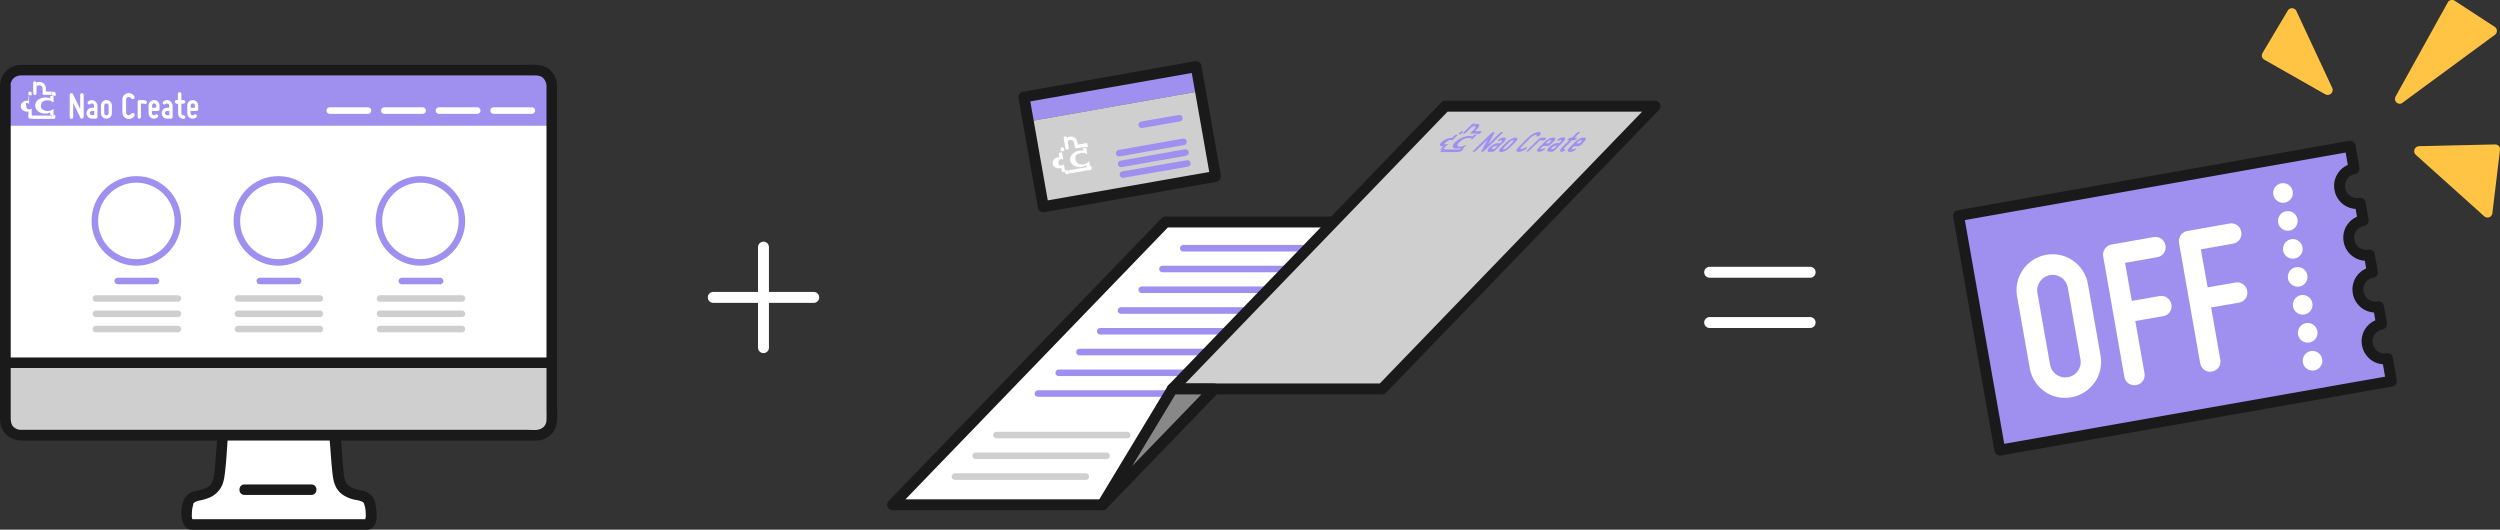 <?xml version="1.0" encoding="utf-8"?>
<!-- Generator: Adobe Illustrator 27.2.0, SVG Export Plug-In . SVG Version: 6.00 Build 0)  -->
<svg version="1.1" id="レイヤー_1" xmlns="http://www.w3.org/2000/svg" xmlns:xlink="http://www.w3.org/1999/xlink" x="0px"
	 y="0px" viewBox="0 0 1144.1 242.4" style="enable-background:new 0 0 1144.1 242.4;" xml:space="preserve">
<rect x="0" y="0" width="1144.1" height="242.4" fill="#333333" stroke="none"/>
<style type="text/css">
	.st0{display:none;}
	.st1{display:inline;fill:#1A1A1A;}
	.st2{display:inline;fill:#FFFFFF;}
	.st3{display:inline;fill:#BCB3EF;}
	.st4{display:inline;fill:#FCDC4A;}
	.st5{fill:#9F90F0;}
	.st6{fill:#FFFFFF;}
	.st7{fill:#CFCFCF;}
	.st8{fill:#1A1A1A;}
	.st9{fill:none;stroke:#FFFFFF;stroke-width:5;stroke-linecap:round;stroke-linejoin:round;stroke-miterlimit:10;}
	.st10{fill:#FFFFFF;stroke:#1A1A1A;stroke-width:5;stroke-linecap:round;stroke-linejoin:round;stroke-miterlimit:10;}
	.st11{fill:none;stroke:#FFFFFF;stroke-width:3;stroke-linecap:round;stroke-linejoin:round;stroke-miterlimit:10;}
	.st12{fill:none;stroke:#9F90F0;stroke-width:3;stroke-linecap:round;stroke-linejoin:round;stroke-miterlimit:10;}
	.st13{fill:none;stroke:#CFCFCF;stroke-width:3;stroke-linecap:round;stroke-linejoin:round;stroke-miterlimit:10;}
	.st14{fill:#CFCFCF;stroke:#1A1A1A;stroke-width:5;stroke-linecap:round;stroke-linejoin:round;stroke-miterlimit:10;}
	.st15{fill:#888888;stroke:#1A1A1A;stroke-width:5;stroke-linecap:round;stroke-linejoin:round;stroke-miterlimit:10;}
	.st16{fill:#9F90F0;stroke:#1A1A1A;stroke-width:5;stroke-linecap:round;stroke-linejoin:round;stroke-miterlimit:10;}
	.st17{fill:#FFC444;}
</style>
<g id="レイヤー_3" class="st0">
	<rect class="st1" width="284.3" height="295.1"/>
</g>
<g id="元" class="st0">
	<path class="st1" d="M113.9,166c-10.3-1.5-19.7-8-27.5-17.4c-5.2-6.4-8.9-13.8-10.9-21.7l-0.6,0.2c-3.3,0.8-5.9-0.8-7.7-2.3
		c-2.3-2-4.1-4.4-5.4-7.1c-2.7-5.4-3.9-11.4-3.4-17.4c0.1-1.5,0.5-3,1.2-4.4c1.2-2,3.3-3.4,5.6-3.7c2.4-0.3,4.8,0.4,6.6,1.9
		c0,0,4.3-43,54.4-43s56,43,56,43c1.8-1.6,4.2-2.3,6.6-1.9c2.3,0.3,4.4,1.7,5.6,3.7c0.7,1.4,1.1,2.9,1.1,4.4c0.5,6-0.7,12-3.4,17.4
		c-1.3,2.7-3.1,5.2-5.4,7.1c-1.8,1.4-4.9,1.4-7.3,1.8c-0.6,2.5-1.3,4.6-1.7,5.6c-2.1,5.8-15.3,28.2-31,31.7L113.9,166z"/>
	<path class="st2" d="M212.3,130.6c-0.3-0.2-0.6-0.3-0.9-0.3c-19.9,0-64.8,14.1-83.7,29.4C109.8,144.4,55.8,131,42.8,131
		c-0.6,0-1,0.4-1.1,1l0,0c0,1.5,0,6.6,0,9.9c18.9,1.5,70.2,11.3,83.9,20.5c1.3,0.8,2.8,0.8,4.1,0.1c14.2-8.5,62.4-19.2,83.2-20.6
		c0-3.6,0-7.2,0-7.2v-2.8C212.9,131.3,212.7,130.8,212.3,130.6z"/>
	<path class="st3" d="M125.6,162.3c-14.6-9.8-72.1-20.3-87.3-20.7c-1.1,0-2,0.8-2,1.9c0,0,0,0,0,0.1c0,18.1-0.3,106.3-0.4,123.8
		c0,1,0.8,1.9,1.8,2c14.3,1.2,74.4,16.8,88,23c1.3,0.5,2.8,0.5,4.1,0c13.6-6.4,73.3-22.3,88.1-23.1c1-0.1,1.8-0.9,1.8-2
		c-0.1-17.5-0.4-105.8-0.4-123.8c0-1.1-0.9-1.9-1.9-1.9c-17.3-0.1-72.2,11.6-87.6,20.8C128.4,163.1,126.8,163.1,125.6,162.3z"/>
	<path class="st1" d="M12.9,204.9c1.4-2,3.2-3.7,5.2-5.1c3.3-2.4,7.2-3.7,11.3-3.8c2.8-0.1,5.6,0.4,8.1,1.7c1.7,0.9,3.3,2,4.6,3.5
		c1,1,1.8,2.3,2.2,3.7s-0.1,2.9-1.1,4c-0.4,0.3-0.9,0.5-1.4,0.6c0.8,0.6,1.5,1.1,1.5,1.1c1.4,1,2.9,2.9,3.2,4.4s0,3.1-0.9,4.4
		c-0.8,1-1.9,1.7-3.2,1.8c1,1,1.9,1.8,1.9,1.8c1.8,1.8,2.1,4.6,0.7,6.8c-0.8,1.3-2.2,2.1-3.8,2.2l0.5,1.8c0.2,0.7,1.7,5.5-1.2,8.4
		c-2,1.8-4.5,2.8-7.1,3c-2.6,0.3-5.3,0.3-7.9,0c-2.7-0.3-5.5-0.4-7.9-1.3c-2.4-0.9-4.4-2.4-5.9-4.4c-1.5-2.1-2.7-4.5-3.3-7
		c-0.4-2.1-0.7-4.2-0.9-6.3c-0.1-4.4-0.4-10.8,3.2-17.5C11.4,207.2,12.1,206,12.9,204.9z"/>
	<path class="st1" d="M242.6,204.9c-1.4-2-3.2-3.7-5.2-5.1c-3.3-2.4-7.2-3.7-11.3-3.8c-2.8-0.1-5.6,0.4-8.1,1.7
		c-1.7,0.9-3.3,2-4.6,3.5c-1,1-1.8,2.3-2.2,3.7s0.1,2.9,1.1,4c0.4,0.3,0.9,0.5,1.4,0.6c-0.9,0.6-1.5,1.1-1.5,1.1
		c-1.4,1-2.9,2.9-3.2,4.4s0,3.1,0.9,4.4c0.8,1,1.9,1.7,3.2,1.8l-1.9,1.8c-1.8,1.8-2.1,4.6-0.7,6.8c0.8,1.3,2.2,2.1,3.8,2.2l-0.5,1.8
		c-0.2,0.7-1.7,5.5,1.2,8.4c2,1.8,4.5,2.8,7.1,3c2.6,0.3,5.3,0.3,7.9,0c2.7-0.3,5.4-0.4,7.9-1.3c2.4-0.9,4.4-2.4,5.9-4.4
		c1.5-2.1,2.7-4.5,3.3-7c0.4-2.1,0.7-4.2,0.9-6.3c0.1-4.4,0.4-10.8-3.2-17.5C244.2,207.2,243.5,206,242.6,204.9z"/>
	<path class="st1" d="M268.6,43.7c-4.8,1.5-8.2,2-10.7,3.1c-2.1,0.9-3.9,2.3-5.2,4.2c-1.1,1.5-2.1,3-3,4.6c-1.2,2-3.4,3.9-6,3.2
		c-3.6-1-5.2-2.3-5.4-5.1c-0.1-4.8,2.3-8.2,5.3-12.5c5.7-6.5,11.7-6.8,18.2-8.8c5.1-1.5,6.6-7.4,4.5-11.2c-1.8-3.8-6.9-5.6-10.4-4.7
		c-3.1,0.6-4.4,2.2-9,6.5c-1.3,1-2.8,1.4-4.4,1.2c-5.1-0.5-5.5-5.1-5.1-7.3c0.8-5.8,4.1-10,10.1-12.8c10.9-5,28.6,0.6,33.2,13
		C284.2,27.4,280.6,40,268.6,43.7z"/>
	<path class="st1" d="M241.8,78c-2.1,2.2-5.4,2.7-8.1,1.3c-1.5-0.9-2.6-2.4-3-4.1c-0.1-0.5-1-3.9,1.2-6.3c2.3-2.4,6-2.8,8.8-0.9
		c3.1,2.4,3.7,6.8,1.3,9.9C241.9,77.8,241.9,77.9,241.8,78z"/>
	<path class="st4" d="M191.6,62.1c1.4,9.8,2.2,23.4-1.6,32.2c-0.4-0.2-0.9-0.3-1.4-0.3c-2.6-0.4-5.2,0.5-7,2.4
		c-8.2-2.6-17-14.7-20.2-20.1c-2.3-4-5.5-13.2-7.5-20c-9.2,11.5-24.3,18.9-40.1,22.6c-3.8,0.9-0.8-8,0.1-13.3
		c-9.8,8.5-29.9,21.3-41,30.1c-1.7-2.6-4.6-3.9-7.7-3.5c-0.9-4.6-1.9-9.4-1.9-9.4c-1.4-6.1-1.6-19.1,0-26.8
		c5.7-28.3,34-50.7,63.6-49.1c29.6-1.6,57.9,20.8,63.6,49.1C190.9,57.7,191.3,59.8,191.6,62.1z"/>
	<path class="st4" d="M55.2,132.5c6.9,1.3,15.6,3.4,24.5,6c-1.8-3.7-3.3-7.6-4.3-11.6c-0.4,0.1-0.6,0.2-0.6,0.2
		c-3.3,0.8-5.9-0.8-7.7-2.3c-2.3-2-4.1-4.4-5.4-7.1c-0.4-0.8-0.8-1.7-1.1-2.6c-1.9,1.3-3.4,3.1-4.3,5.2c-0.2,0.5-0.4,0.9-0.5,1.4
		c-0.9,3.3-1.2,6.7-0.7,10C55.2,132,55.2,132.3,55.2,132.5z"/>
	<path class="st4" d="M249.9,229.1l-2.3,0.9c-0.1,0.8-0.3,1.5-0.4,2.2c-0.7,2.5-1.8,4.9-3.3,7c-1.5,2-3.5,3.6-5.9,4.4
		c-2.4,0.9-5.2,1-7.9,1.3c-2.6,0.3-5.3,0.3-7.9,0c-0.9-0.1-1.7-0.3-2.6-0.5c0,3.9,0,7.4,0,10.6c0.5,0.8,1.1,1.6,1.8,2.3
		c3.4,3.2,7.8,5,12.5,5c4.9,0.1,10.7-1.1,14.2-5.1c2.9-3.4,4.4-5.7,5-11.9C253.4,242.5,252.3,233.5,249.9,229.1z"/>
	<path class="st4" d="M35.9,244.5c-0.8,0.2-1.7,0.4-2.6,0.5c-2.6,0.3-5.3,0.3-7.9,0c-2.7-0.3-5.5-0.4-7.9-1.3
		c-2.4-0.9-4.4-2.4-5.9-4.4c-1.5-2.1-2.7-4.5-3.3-7c-0.1-0.7-0.3-1.4-0.4-2.2l-2.3-0.9c-2.4,4.4-3.6,13.4-3.3,16.2
		c0.7,6.1,2.1,8.5,5,11.9c3.5,4,9.3,5.2,14.2,5.1c4.6,0,9.1-1.7,12.5-5c0.7-0.7,1.3-1.4,1.8-2.3C35.9,252,35.9,248.4,35.9,244.5z"/>
	<path class="st2" d="M57.5,131.9c0,0.3-0.1-0.6-0.1-0.7c0-0.3-0.1-0.7-0.1-1c-0.1-0.7-0.1-1.4-0.1-2.1c0-0.7,0-1.3,0.1-2
		c0-0.5,0.1-1.1,0.2-1.6c0.4-2.4,1.5-4.6,3.1-6.3c0.9-0.9,0.9-2.5,0-3.4s-2.4-0.9-3.4,0c-4.9,4.9-5.3,12-4.4,18.4
		c0.4,1.3,1.7,2,3,1.7C57.1,134.5,57.9,133.2,57.5,131.9L57.5,131.9z"/>
	<path class="st2" d="M180,128.9c1.7-0.1,3.4-0.4,5.1-0.8c1.8-0.6,3.5-1.6,4.7-3c2.8-3,4.8-6.6,6.1-10.5c1.4-4,2.1-8.3,2-12.5
		s-1-8.2-4.7-10.7c-4-2.6-9.2-2.1-12.8,1c-0.9,0.9-0.9,2.5,0,3.4s2.4,0.9,3.4,0c2.5-2.1,6.8-1.6,8.4,1.3c0.9,1.7,0.9,4,0.9,5.9
		c0,2-0.2,4.1-0.6,6c-0.8,4.1-2.4,8-4.9,11.3c-0.9,1.3-2.1,2.4-3.5,3.1c-1.8,0.5-3.6,0.8-5.5,0.9c-1.3,0.4-2,1.7-1.7,3
		C177.4,128.5,178.7,129.2,180,128.9z"/>
	<path class="st2" d="M177.3,138.5c2.9-5.2,5.1-11.1,5.2-17.1c0-1.3-1.1-2.4-2.4-2.4c-1.3,0-2.4,1.1-2.4,2.4c0,0.4,0,0.8-0.1,1.2
		c0,0.2,0,0.4-0.1,0.5s0,0.2,0,0v0.3c-0.1,0.7-0.3,1.5-0.4,2.2c-0.3,1.4-0.7,2.7-1.1,4.1c-0.2,0.5-0.3,0.9-0.5,1.4
		c-0.1,0.2-0.1,0.4-0.2,0.6c0,0.1-0.1,0.2-0.1,0.3c-0.1,0.3,0.2-0.4,0,0c-0.6,1.4-1.3,2.8-2.1,4.1c-0.7,1.1-0.3,2.6,0.9,3.3
		C175.1,140,176.6,139.6,177.3,138.5L177.3,138.5z"/>
	<path class="st2" d="M73.4,92.4c-3.2-2.8-7.8-3.5-11.6-1.7c-4,1.9-5.5,5.8-5.8,10c-0.6,8.4,2,17.8,7.7,24.1
		c3.1,3.3,7.2,5.6,11.8,4.6c3-0.7,1.7-5.3-1.3-4.6c-3.3,0.7-6.3-2.1-8.1-4.5c-2.5-3.4-4.2-7.4-4.9-11.6c-0.4-2.1-0.6-4.2-0.5-6.3
		c0-1.8,0.1-4,1-5.6c1.7-2.8,5.9-3.2,8.3-1.2c1,0.9,2.4,0.9,3.4,0C74.3,94.8,74.3,93.3,73.4,92.4L73.4,92.4z"/>
	<path class="st2" d="M70.8,114.7c1.1,8.7,3,17.2,6.9,25.1c0.7,1.1,2.1,1.5,3.3,0.9c1.1-0.7,1.5-2.1,0.9-3.3
		c-2-4.1-3.5-8.4-4.6-12.8c-0.8-3.2-1.3-6.5-1.7-9.8c0-1.3-1.1-2.4-2.4-2.4C71.8,112.3,70.8,113.3,70.8,114.7z"/>
	<path class="st2" d="M65.7,82.1c-0.7-3.3-1-6.6-1-9.9c-0.1-4,0-8,0.4-12.1c0.9-7.2,3.3-14.1,7-20.4C79.8,26.6,92,16.8,106.4,12
		c3.5-1.2,7.1-2,10.8-2.4c3.9-0.5,7.8-0.3,11.7-0.4c7.6-0.1,15.1,1.3,22.2,4.1c14.1,5.7,25.6,16.2,32.5,29.8c3,6.4,5,13.2,5.8,20.2
		c1.1,7.7,1.7,15.8,0.3,23.4c-0.3,1.8-0.8,3.6-1.4,5.3c-1,2.9,3.6,4.2,4.6,1.3c2.7-7.9,2.5-16.7,1.8-24.9
		c-0.7-7.5-1.8-15.1-4.6-22.2C184,31,172.6,18.6,158,11.2c-7.3-3.7-15.2-6-23.3-6.7c-2-0.2-4.1-0.2-6.1-0.2s-4.1,0-6.1,0
		c-4.1,0.1-8.2,0.6-12.1,1.5c-16,3.8-30,13.3-39.5,26.7c-4.7,6.5-8,13.9-9.8,21.7c-1.6,7.9-1.9,16-1,24c0.2,1.7,0.4,3.4,0.8,5.1
		C61.7,86.3,66.4,85.1,65.7,82.1L65.7,82.1z"/>
	<path class="st2" d="M151.9,57.6c1.2,4,2.5,7.9,3.9,11.8c1.1,3.1,2.5,6.1,4.1,8.9c3.4,5.6,7.6,10.7,12.5,15.1
		c2.8,2.4,6,4.7,9.7,5.5c3,0.7,4.3-4,1.3-4.6c-5.7-1.3-10.4-6.6-14-11c-3.6-4.3-6.5-9.1-8.5-14.2c-1.6-4.2-3-8.4-4.3-12.7
		C155.7,53.4,151,54.7,151.9,57.6L151.9,57.6z"/>
	<path class="st2" d="M152.5,54.3c-5.3,6.5-12,11.7-19.6,15.3c-3.9,1.9-7.9,3.5-12.1,4.8c-2.2,0.7-4.3,1.3-6.5,1.8
		c-0.3,0.1-0.5,0.1-0.8,0.2c-0.5,0.1,0.2,0.1,0,0c0.4,0.1,0.7,0.3,0.9,0.6c0,0,0.2,0.4,0.1,0.2c0-0.1-0.1-0.2-0.1-0.3
		c0.1,0.6,0-0.1,0-0.2c0.1-3.4,1.3-6.9,1.8-10.5c0.3-1.3-0.5-2.6-1.8-2.9c-0.8-0.2-1.6,0-2.2,0.6c-4.9,4.2-10.3,8-15.6,11.8
		c-6,4.3-12.1,8.5-18.1,12.9c-2.9,2.1-5.9,4.3-8.7,6.6c-0.9,0.9-0.9,2.5,0,3.4s2.4,0.9,3.4,0C84,89.8,96,82.3,107.2,74
		c2.9-2.1,5.7-4.3,8.5-6.7l-4-2.3c-0.6,3.7-1.9,7.5-2,11.3c-0.2,1.5,0.3,3.1,1.4,4.2c1.7,1.6,4.1,0.6,6.1,0.1
		c9.6-2.3,18.8-6.4,27-11.9c4.4-3,8.4-6.7,11.7-10.8c0.9-1,0.9-2.4,0-3.4C154.9,53.4,153.4,53.4,152.5,54.3z"/>
	<path class="st2" d="M267.9,41.4c-3.6,1.1-7.5,1.7-11,3.3c-3.9,1.7-6.4,4.9-8.6,8.5c-0.8,1.2-1.7,3.4-3.5,3.5
		c-0.8-0.1-1.5-0.3-2.2-0.6c-0.5-0.2-1-0.5-1.4-0.8c-0.3-0.2-0.5-0.6-0.6-1c-0.2-0.7-0.2-1.5,0-2.3c0.4-2,1.1-3.9,2.2-5.5
		c1.1-1.9,2.4-3.7,4-5.2c1.4-1.3,3-2.4,4.8-3.2c3.2-1.5,6.8-2.1,10.2-3.1c3.6-1,6.3-3.8,7.2-7.4c0.8-3.4-0.1-7.1-2.5-9.7
		c-2.6-2.7-6.2-4.1-9.9-3.8c-3,0.4-5.8,1.7-7.9,3.9c-0.7,0.6-1.3,1.2-1.9,1.8c-0.6,0.7-1.4,1.4-2.2,1.9c-1.3,0.6-2.8,0.4-4-0.4
		c-0.3-0.2-0.5-0.5-0.7-0.9c-0.3-0.4-0.1,0-0.2-0.4c-0.1-0.3-0.2-0.7-0.2-1c-0.1-0.4,0,0.4,0,0c0-0.1,0-0.3,0-0.4c0-0.2,0-0.5,0-0.7
		c0-0.1,0-0.2,0-0.4c0,0.1-0.1,0.6,0,0.1s0.1-0.9,0.2-1.4c1.4-6.5,7.5-10.5,13.6-11.3c6.2-0.7,12.4,0.8,17.5,4.2
		c5,3.2,8.2,8.7,8.5,14.7c0.3,5.9-1.9,12-7,15.4C271,40.2,269.5,40.9,267.9,41.4c-2.9,0.9-1.7,5.6,1.3,4.6
		c7.2-2.2,12.8-8.1,14.4-15.5c1.7-7.2,0-14.7-4.6-20.4c-9-11-28.5-14.1-39.1-3.8c-2.8,2.8-4.5,6.3-5.1,10.2
		c-0.4,2.9,0.1,6.1,2.4,8.2c3.6,3.1,9,2.7,12.2-0.8c0.7-0.7,1.5-1.4,2.2-2.1c0.3-0.3,0.6-0.6,0.9-0.8c0.3-0.2,0.6-0.5,0.7-0.6
		c0.5-0.4,1-0.7,1.6-1c0.3-0.2-0.3,0.1,0,0c0.1-0.1,0.3-0.1,0.4-0.1c0.3-0.1,0.7-0.2,1-0.3c3.2-0.6,6.4,0.9,7.8,3.8
		c0.5,1.1,0.6,2.3,0.3,3.5c-0.3,1.3-1.1,2.5-2.2,3.3c-1.5,1-3.5,1.2-5.2,1.7c-1.9,0.5-3.8,1-5.7,1.7c-4.4,1.6-8.3,4.5-11,8.4
		c-2.6,3.7-5.1,8-4.7,12.7c0.4,4.1,3.9,6.5,7.8,7.2c2.4,0.4,4.8-0.5,6.5-2.2c1.6-1.5,2.5-3.7,3.8-5.4c1.1-1.7,2.5-3.1,4.3-4.1
		c1.5-0.7,3-1.3,4.6-1.6c2.2-0.6,4.4-1.1,6.6-1.8C272.2,45.1,270.9,40.5,267.9,41.4z"/>
	<path class="st2" d="M240.1,76.3c-0.1,0.1-0.2,0.2-0.4,0.4c-0.1,0.1-0.1,0.1-0.2,0.2c-0.2,0.2,0.1-0.1,0.2-0.1
		c-0.1,0-0.4,0.3-0.5,0.3c-0.2,0.1-0.3,0.2-0.5,0.3c-0.1,0-0.1,0.1-0.2,0.1c-0.2,0.1,0.2-0.1,0.2-0.1c-0.2,0-0.3,0.1-0.5,0.2
		s-0.4,0.1-0.5,0.1s-0.2,0-0.2,0c-0.3,0.1,0.1,0,0.2,0c-0.3,0-0.6,0.1-0.9,0.1c-0.2,0-0.4,0-0.5,0c-0.3,0,0.3,0,0.3,0
		c-0.1,0-0.2,0-0.3-0.1c-0.3-0.1-0.6-0.1-0.9-0.2c-0.1,0-0.1-0.1-0.2-0.1c-0.2-0.1,0.2,0.1,0.2,0.1c0-0.1-0.5-0.2-0.5-0.3
		s-0.3-0.3-0.4-0.3c0,0,0.3,0.3,0.2,0.1c-0.1-0.1-0.1-0.1-0.2-0.2c-0.1-0.1-0.2-0.2-0.3-0.3l-0.2-0.2c0,0,0.3,0.4,0.1,0.1
		c-0.2-0.2-0.3-0.5-0.4-0.7c-0.1-0.1-0.1-0.2-0.2-0.3c-0.2-0.5,0.1,0.4,0,0.1c-0.2-0.5-0.3-1.1-0.5-1.7c-0.1-0.5,0.1,0.6,0,0.2
		c0-0.1,0-0.2,0-0.3c0-0.3,0-0.5,0-0.8c0-0.2,0-0.3,0-0.5c0-0.4-0.1,0.5,0,0.1c0.1-0.3,0.1-0.6,0.2-1c0.2-0.5-0.2,0.3,0-0.1
		c0.1-0.2,0.2-0.3,0.2-0.4c0.1-0.2,0.2-0.3,0.3-0.4c0,0-0.3,0.3-0.1,0.1c0.1-0.1,0.1-0.2,0.2-0.2c0.1-0.1,0.2-0.2,0.3-0.3
		c0.4-0.4-0.3,0.2,0.1-0.1c0.3-0.2,0.6-0.4,0.9-0.5c0.1,0,0.1-0.1,0.2-0.1c0,0-0.5,0.2-0.2,0.1c0.2-0.1,0.3-0.1,0.5-0.2
		c0.1,0,0.3-0.1,0.4-0.1c0.1,0,0.7-0.1,0.3-0.1s0.1,0,0.2,0c0.2,0,0.4,0,0.5,0c0.2,0,0.3,0,0.5,0c0.4,0-0.5-0.1,0.1,0
		c0.3,0.1,0.6,0.1,0.9,0.2c0.6,0.2-0.3-0.2,0.1,0c0.2,0.1,0.3,0.2,0.5,0.3c0.1,0.1,0.3,0.2,0.4,0.3c0.2,0.1-0.2-0.1-0.2-0.2
		c0,0,0.1,0.1,0.2,0.1c0.3,0.2,0.5,0.5,0.7,0.7s-0.1-0.2-0.1-0.2c0,0.1,0.1,0.2,0.2,0.2c0.1,0.1,0.2,0.3,0.3,0.4
		c0.1,0.2,0.2,0.4,0.3,0.5c0.1,0.2-0.1-0.2-0.1-0.2c0,0.1,0.1,0.2,0.1,0.3c0.1,0.3,0.2,0.7,0.3,1c0,0.1,0,0.2,0.1,0.3
		c0.1,0.4-0.1-0.1,0-0.2c0,0.1,0,0.4,0,0.5c0,0.2,0,0.4,0,0.5s-0.1,0.7,0,0.3s-0.1,0.2-0.1,0.4c0,0.2-0.1,0.3-0.1,0.5
		c0,0.1-0.2,0.6-0.1,0.3s-0.1,0.2-0.1,0.3c-0.1,0.2-0.2,0.4-0.3,0.5s-0.1,0.3,0,0C240.4,75.9,240.2,76.2,240.1,76.3
		c-0.9,0.9-1,2.5,0,3.4c0.9,0.9,2.4,1,3.4,0l0,0c1.4-1.6,2.2-3.6,2.3-5.7c0.1-1.9-0.4-3.7-1.3-5.3c-2.1-3.5-6.2-5.1-10.1-4.1
		c-4,1-6.7,4.7-6.4,8.8c0,2.6,1.1,5.1,3,6.9c3.7,3.1,9.1,2.8,12.5-0.7c0.9-0.9,0.9-2.5,0-3.4C242.6,75.3,241.1,75.3,240.1,76.3
		L240.1,76.3z"/>
	<path class="st2" d="M3.6,227.9c-2.1,3.9-2.9,8.4-3.4,12.7c-0.5,3.9-0.1,8,1.3,11.7c1.6,4.1,4.4,7.5,8.1,9.7
		c4.3,2.3,9.3,3.2,14.2,2.6c5.7-0.5,10.9-3.6,14.2-8.2c1.7-2.6-2.4-5-4.1-2.4c-4.3,6.4-14.4,7.6-21,4.3c-6.2-3.1-8.5-10.1-7.9-16.6
		c0.3-3.8,1.1-8,2.8-11.3C9.2,227.6,5,225.1,3.6,227.9z"/>
	<path class="st2" d="M41.8,242.3c0-0.1,0-0.1,0-0.2c-0.2-0.6-0.6-1.1-1.1-1.4c-0.3-0.2-0.6-0.3-0.9-0.3c-0.3-0.1-0.6-0.1-1,0
		l-0.6,0.2c-0.4,0.2-0.7,0.5-0.9,0.9l-0.2,0.6c-0.1,0.4-0.1,0.9,0,1.3c0,0.1,0,0.1,0,0.2c0.2,0.6,0.6,1.1,1.1,1.4
		c0.3,0.2,0.6,0.3,0.9,0.3c0.3,0.1,0.6,0.1,1,0l0.6-0.2c0.4-0.2,0.7-0.5,0.9-0.9l0.2-0.6C41.9,243.1,41.9,242.7,41.8,242.3z"/>
	<path class="st2" d="M247.8,230.3c1.5,3.2,2.4,6.6,2.7,10.1c0.5,3.2,0.2,6.5-0.7,9.6c-1,3-3,5.7-5.7,7.5c-3.3,2.1-7.5,2.7-11.4,2.4
		c-4.4-0.2-8.4-2.4-11-6c-1.7-2.6-5.9-0.2-4.1,2.4c5.7,8.5,17.7,10.4,26.7,6.5c7.9-3.4,11.9-12.5,11.2-20.7
		c-0.4-4.8-1.3-9.9-3.5-14.2C250.5,225.2,246.3,227.6,247.8,230.3L247.8,230.3z"/>
	<path class="st2" d="M215.3,140.5v-4.6c0.2-1.7,0.1-3.4-0.1-5.1c-1-3.9-6.1-2.9-9-2.6c-3.7,0.3-7.3,0.9-10.9,1.6
		c-16.6,3.2-32.8,8.5-48.2,15.7c-7.5,3.3-14.6,7.5-21.1,12.5h3.4c-7.1-6-15.9-9.9-24.5-13.4c-10.3-4.1-20.9-7.6-31.7-10.4
		c-5.7-1.5-11.5-2.9-17.3-4l1.8,2.3l0,0c0-1.1-0.7-2-1.8-2.3c-3.2-0.6-6.4-1.1-9.7-1.5c-1.1-0.1-2.2-0.2-3.3-0.2
		c-1.9,0-3.5,1.5-3.6,3.4c-0.2,3.1,0,6.3,0,9.5c0,3.1,4.8,3.1,4.8,0c0-2.9,0-5.8,0-8.6c0-0.2,0-0.4,0-0.6c-0.3-0.7-0.7,1.5-1.1,1.2
		c0.1,0.1,0.5,0,0.6,0c1,0,1.9,0.1,2.9,0.2c2.7,0.3,5.4,0.8,8.1,1.3l-1.8-2.3l0,0c0,1.1,0.7,2,1.8,2.3c10.5,2,20.8,4.7,31,7.9
		c9.9,3,19.5,6.7,28.8,11.3c4.1,2,8,4.4,11.6,7.3c1,0.9,2.4,0.9,3.4,0c5.2-4,10.7-7.3,16.6-10.1c7-3.4,14.1-6.4,21.4-8.9
		c7.6-2.7,15.4-5,23.3-6.8c6.4-1.6,13-2.6,19.6-2.9c0.2,0,0.3,0,0.5,0h0.3c0.4,0,0.4,0,0.1,0c0,0-0.8-0.8-0.7-0.9c0,0.2,0,0.4,0,0.6
		v8.1C210.5,143.6,215.3,143.6,215.3,140.5L215.3,140.5z"/>
	<path class="st2" d="M217.2,244.5c0,6.2,0.1,12.4,0.1,18.7c0,1.1,0,2.1,0,3.2c0,0.3,0,0.5,0,0.8c0.1,0.5-0.1,0.1,0.1,0
		c0.4-0.2,0.4-0.2-0.1-0.2c-1.1,0.1-2.1,0.2-3.2,0.3c-6.6,0.9-13.2,2.3-19.7,3.8c-16.4,3.7-32.8,8.1-48.9,13.1
		c-5.6,1.6-11.1,3.6-16.5,5.9c-0.1,0.1-0.7,0.3-0.3,0.1c-0.5,0.2-1,0.2-1.6,0.2c-0.2,0-0.5-0.1-0.7-0.2c0.4,0.1,0.1,0,0,0
		c-0.2-0.1-0.5-0.2-0.7-0.3c-1.2-0.5-2.4-1-3.5-1.4c-2.8-1-5.6-2-8.4-2.9c-15.7-5-31.8-9.2-47.9-13.1c-6.9-1.6-13.8-3.2-20.7-4.5
		c-1.3-0.2-2.6-0.4-3.9-0.6c-1.1-0.2-2.3-0.4-3.4-0.4c-0.4,0,0,0.1,0.2,0.1l0.1,0.3c0-0.2,0-0.3,0-0.5s0-0.4,0-0.7
		c0-1.2,0-2.5,0-3.7c0-2.8,0-5.7,0-8.5c0-3.1,0-6.3,0-9.4c0-3.1-4.8-3.1-4.8,0c0,6.2,0,12.5-0.1,18.7c0,2.4-0.6,5.4,1.3,7.3
		c1.3,1.3,3.1,1.2,4.8,1.4c0.5,0.1-0.6-0.1-0.1,0c0.1,0,0.3,0,0.4,0.1c0.3,0,0.6,0.1,0.9,0.1c0.6,0.1,1.3,0.2,1.9,0.3
		c1.5,0.2,2.9,0.5,4.4,0.8c3.5,0.7,7.1,1.5,10.6,2.2c16.8,3.8,33.5,8.1,49.9,13.1c3.3,1,6.6,2,9.9,3.2c1.3,0.5,2.6,0.9,3.9,1.4
		c0.5,0.2,1.1,0.4,1.6,0.6c0.2,0.1,0.5,0.2,0.7,0.3c-0.7-0.3,0.1,0.1,0.3,0.1c2.3,1.1,4.9,1.2,7.2,0.1c0.4-0.2,0.8-0.4,1.2-0.5
		c-0.7,0.3,0.2-0.1,0.4-0.2c0.3-0.1,0.6-0.2,0.9-0.4c2.8-1.1,5.6-2,8.4-3c16.2-5.3,32.7-9.7,49.3-13.6c7-1.6,14-3.2,21.1-4.4
		c0.6-0.1,1.3-0.2,1.9-0.3c0.6-0.1-0.6,0.1,0,0h0.3c0.3,0,0.7-0.1,1-0.1c1.7-0.2,3.5-0.1,4.8-1.3c2-1.8,1.5-4.7,1.5-7.1
		c0-3.1,0-6.1,0-9.2c0-3.3,0-6.5,0-9.8C222,241.4,217.2,241.4,217.2,244.5L217.2,244.5z"/>
	<path class="st2" d="M221.8,197c0-11.4-0.1-22.9-0.1-34.3c0-4.3,0-8.5,0-12.8c0-1.5,0-3.1,0-4.6c0-2,0-4.1-2-5.3
		c-1.6-1-3.6-0.7-5.4-0.6c-1.9,0.1-3.8,0.3-5.7,0.5c-4.9,0.5-9.7,1.2-14.5,2.1c-11.3,1.9-22.6,4.3-33.7,7.3
		c-9.9,2.6-20.1,5.3-29.3,9.9c-1.1,0.6-2.7,2-4,1.4c-0.7-0.4-1.4-0.8-2-1.2c-0.8-0.5-1.7-0.9-2.6-1.3c-4.3-2-8.7-3.6-13.3-5
		c-11.4-3.4-22.9-6.3-34.6-8.5c-10.8-2.3-21.7-4-32.7-5c-1.9-0.2-4.3-0.6-6,0.5c-2,1.3-2,3.3-2,5.4c0,3.5,0,7,0,10.5
		c0,10.6-0.1,21.2-0.1,31.8c0,3.1,0,6.2,0,9.4c0,3.1,4.8,3.1,4.8,0c0-11.2,0.1-22.4,0.1-33.7c0-4.2,0-8.4,0-12.6v-4.7
		c0-0.6,0-1.2,0-1.8c0-0.1,0-0.2,0-0.4c-0.1-0.3,0.2-0.3-0.1,0s-0.4,0.1,0.2,0.2c4.3,0.4,8.6,0.7,12.9,1.3
		c5.4,0.8,10.8,1.7,16.2,2.6c11.6,2.1,23.1,4.6,34.4,7.8c4.8,1.4,9.6,2.8,14.3,4.7c1.8,0.7,3.5,1.5,5.2,2.3c1.6,0.8,3,2.1,4.8,2.4
		c2.4,0.4,4.1-0.6,6.1-1.6c1.6-0.8,3.3-1.6,5-2.3c4.6-1.8,9.2-3.3,13.9-4.7c11-3.3,22.1-5.9,33.3-8.1c9.1-2,18.3-3.4,27.6-4.2
		c0.8-0.1,1.6-0.1,2.5-0.1c0.5,0,1.9,0.2,2.3,0c0.3-0.2-0.7-0.2-0.4-0.5c-0.1,0.1,0,0.6,0,0.7v2.1c0,3.5,0,7.1,0,10.6
		c0,10.5,0.1,21.1,0.1,31.6c0,2.8,0,5.6,0,8.4C217,200.1,221.8,200.1,221.8,197L221.8,197z"/>
	<path class="st2" d="M125.5,171.3c0,12.5-0.1,25.1-0.1,37.6c0,17.2-0.1,34.4-0.1,51.7c0,6.9,0,13.9,0,20.8c0,3.1,4.8,3.1,4.8,0
		c0-14.3,0-28.5,0.1-42.8c0-16.7,0.1-33.5,0.1-50.2c0-5.7,0-11.4,0-17.1C130.3,168.2,125.5,168.2,125.5,171.3L125.5,171.3z"/>
	<path class="st2" d="M23.8,210.6c4.5,0.2,9,0.9,13.5,1.2c2.1,0.2,4.6,0.4,6.5-0.6c2.8-1.4,3.6-5,2.6-7.8c-2-5.6-8.4-9.1-14.1-9.7
		c-4.7-0.5-9.5,0.5-13.6,2.9C9.8,201.7,5.3,211.8,5,221.8c-0.1,5,0.3,10.3,2.4,14.8c2.2,4.6,5.7,8.4,10.8,9.8
		c3.5,0.8,7.1,1.2,10.7,1.2c3.5,0.2,7-0.4,10.2-1.7c2.9-1.3,4.9-3.9,5.4-7c0.2-2,0.1-3.9-0.5-5.8c-0.8-3-5.5-1.7-4.6,1.3
		c0.4,1.1,0.5,2.2,0.5,3.3c-0.1,1.7-1.1,3.1-2.6,3.8c-2.1,1-4.5,1.5-6.8,1.4c-2.8,0-5.5-0.2-8.3-0.5c-2.3-0.2-4.4-0.9-6.3-2.2
		c-1.4-1.1-2.5-2.4-3.3-4c-2-3.5-2.6-7.6-2.7-11.6c-0.3-4.4,0.4-8.9,2.1-13c1.4-3.5,3.7-6.6,6.7-9c5.9-4.6,15.1-6,21-0.5
		c0.9,0.8,3.6,3.6,2.2,4.9c-0.5,0.5-1.7,0.3-2.4,0.2c-0.8,0-1.7-0.1-2.5-0.1c-4.4-0.3-8.7-0.9-13.1-1.2
		C20.7,205.6,20.7,210.4,23.8,210.6L23.8,210.6z"/>
	<path class="st2" d="M41.5,212.2c1.1,0.8,2,1.9,2.5,3.1c0.4,1.2-0.2,2.5-1.3,3.2c-1.4,0.6-3.6,0.1-5.1-0.1
		c-5.1-0.6-10.3-1.2-15.4-1.5c-3.1-0.2-3.1,4.6,0,4.8c4.7,0.3,9.4,0.8,14,1.3c1.5,0.2,3.1,0.4,4.6,0.5c3.3,0.3,6.5-1.7,7.6-4.9
		c1.3-3.8-0.6-7.5-3.6-9.9c-1-0.9-2.4-0.9-3.4,0C40.6,209.8,40.6,211.3,41.5,212.2L41.5,212.2z"/>
	<path class="st2" d="M42.6,224.6c1.3,1.3,1.1,4-0.8,4.8c-1.1,0.3-2.3,0.4-3.4,0.2c-1.3-0.1-2.6-0.3-3.9-0.4
		c-4.6-0.5-9.2-1-13.8-1.2c-3.1-0.2-3.1,4.6,0,4.8c5.6,0.3,11.2,1,16.8,1.6c3.5,0.4,7.2,0.1,9.4-3.1c2.1-3.1,1.7-7.3-0.9-10
		C43.8,219,40.4,222.4,42.6,224.6L42.6,224.6z"/>
	<path class="st2" d="M231.8,205.8c-3.2,0.1-6.4,0.3-9.6,0.8c-1.7,0.2-3.3,0.4-5,0.5c-1.1,0.1-3.2,0.6-3.6-0.7
		c-0.5-1.9,1.9-4.1,3.2-5.1c1.9-1.5,4.1-2.4,6.4-2.7c3.8-0.5,7.6,0.2,10.9,2.1c7.1,3.9,11.1,11.7,11.6,19.6c0.5,7.3-0.3,17.7-8,21.1
		c-2.6,1.2-5.8,1.2-8.6,1.4c-3,0.4-6,0.2-9-0.5c-2-0.6-4-1.7-4.4-4c-0.2-1.3,0-2.7,0.4-3.9c0.8-3-3.8-4.2-4.6-1.3
		c-1.3,4.5-0.7,9.1,3.4,11.9c5.2,3.7,12.6,2.8,18.5,2.1c3.1-0.2,6.1-1.2,8.7-2.9c2-1.4,3.7-3.3,4.9-5.4c2.7-4.6,3.4-9.7,3.5-15
		c0.2-5.8-1-11.6-3.7-16.7c-2.1-4-5.2-7.4-9-9.9c-4-2.5-8.6-3.8-13.3-3.6c-5.7,0.3-12,3.3-14.8,8.5c-1.6,3-1.3,7.4,2,9.1
		c2,1,4.6,0.7,6.9,0.5c4.4-0.4,8.8-1.2,13.2-1.2C234.9,210.6,234.9,205.8,231.8,205.8L231.8,205.8z"/>
	<path class="st2" d="M210.6,208.8c-3.3,2.7-5.2,7-3.1,11.1c1.7,3.2,5,3.9,8.3,3.6c5.6-0.5,11.2-1.1,16.8-1.4c3.1-0.2,3.1-5,0-4.8
		c-5,0.3-10,0.8-15,1.2c-1.4,0.1-3.5,0.6-4.9,0c-1.1-0.7-1.6-2-1.3-3.2c0.5-1.3,1.4-2.4,2.5-3.1c0.9-0.9,0.9-2.5,0-3.4
		C213,207.9,211.6,207.9,210.6,208.8L210.6,208.8z"/>
	<path class="st2" d="M209.6,221.2c-2.6,2.7-3,6.9-0.9,10c2.2,3.1,5.9,3.3,9.4,3.1c5.6-0.3,11.2-1.3,16.8-1.6c3.1-0.2,3.1-5,0-4.8
		c-4.6,0.3-9.1,1-13.7,1.4c-1.3,0.1-2.5,0.2-3.8,0.3c-1.2,0.2-2.4,0.1-3.5-0.3c-1.9-0.7-2.1-3.4-0.8-4.7
		C215.2,222.4,211.8,219,209.6,221.2L209.6,221.2z"/>
	<path class="st2" d="M120.7,142.1c1.7-0.6,3.4-1.1,5.1-1.5c0.3-0.1,0.7-0.1,1-0.2c0.3,0-0.3,0,0.1,0c0.2,0,0.4,0,0.6-0.1
		c0.8-0.1,1.6-0.1,2.4-0.1c1.5-0.1,3.1,0,4.6,0.4c0.2,0,0.3,0.1,0.5,0.2c0.1,0,0.6,0.2,0.3,0.1s0.2,0.1,0.2,0.1
		c0.1,0.1,0.2,0.1,0.3,0.2c0.2,0.1,0.5,0.3,0.7,0.5c-0.5-0.3,0.1,0.1,0.2,0.2c0.9,0.9,2.4,0.9,3.4,0c0.9-0.9,0.9-2.5,0-3.4
		c-2.6-2.4-6-3.1-9.5-3.1c-3.8,0.1-7.6,0.8-11.3,2.1c-1.3,0.4-2,1.7-1.7,3C118.1,141.6,119.4,142.4,120.7,142.1L120.7,142.1z"/>
	<path class="st2" d="M127.4,117c0.5,1.8,0.9,3.6,1.2,5.4l-0.1-0.6c0,0.2,0,0.5,0,0.7l0.1-0.6c0,0.1,0,0.2-0.1,0.3l0.2-0.6
		c0,0.1-0.1,0.1-0.1,0.2l0.4-0.5c-0.1,0.1-0.1,0.1-0.2,0.2l0.5-0.4c-0.1,0.1-0.3,0.2-0.4,0.2l0.6-0.2c-0.2,0.1-0.5,0.2-0.7,0.2
		l0.6-0.1c-0.2,0-0.4,0-0.7,0l0.6,0.1c-0.3,0-0.5-0.1-0.8-0.1c-0.6-0.1-1.3-0.1-1.8,0.2c-1.1,0.7-1.5,2.1-0.9,3.3
		c0.3,0.5,0.8,0.9,1.4,1.1c0.5,0.1,1.1,0.2,1.6,0.2c0.8,0,1.6-0.2,2.4-0.6c0.9-0.4,1.6-1.2,1.9-2.2c0.2-0.8,0.2-1.6,0-2.4
		c-0.3-1.7-0.7-3.4-1.1-5.1c-0.4-1.3-1.7-2-3-1.7S127.1,115.7,127.4,117L127.4,117z"/>
	<path class="st2" d="M98.9,102.5c-0.9,2.9-0.3,9.6,5.2,10.2c7.3,0,7.7-8.1,5.2-12C107.3,97.6,101.4,96.3,98.9,102.5z"/>
	<path class="st2" d="M156,102.5c0.9,2.9,0.3,9.6-5.2,10.2c-7.3,0-7.7-8.1-5.2-12C147.6,97.6,153.5,96.3,156,102.5z"/>
</g>
<g>
	<path class="st5" d="M252.4,39c0-2.8-1.6-5.3-4.1-6.4c-0.9-0.4-1.9-0.6-2.9-0.6c-34.9,0-190.4,0.1-236,0.1c0,0,0,0,0,0
		c-3.9,0-7,3.1-7,7c0,5.7,0,11.9,0,18.5h249.9C252.4,51,252.4,44.8,252.4,39z"/>
	<path class="st6" d="M2.4,57.6c0,30,0,67.5,0,101.4c0,2.4,0,4.7,0,7c30.4,0,243.4-0.1,249.9-0.1c0-35.7,0-76.3,0-108.4H2.4z"/>
	<path class="st6" d="M95.9,240h-8.2c-3.9,0-2.3-9.2-1.7-10.6s1.9-2.3,4.1-2.7c7.6-1.5,9.5-4,10.2-11.3c0.3-3.1,0.6-5.1,0.7-8.2
		c0.1-2.2,0.3-4.6,0.7-8.1l51.3,0c0.3,3.5,0.5,5.9,0.7,8.1c0.2,3.1,0.4,5.1,0.7,8.2c0.6,7.3,2.5,9.9,10.2,11.3
		c2.2,0.4,3.5,1.3,4.1,2.7s2.4,10.6-1.4,10.6L95.9,240z"/>
	<path class="st7" d="M7.2,198.7c-2.8-1-4.7-3.6-4.7-6.6c0-8.2,0-17,0-26.1c3.9,0,242.9-0.1,249.9-0.1c0,9.1,0,17.9,0,26.1
		c0,3.9-3.1,7-7,7c0,0,0,0,0,0c-48,0-187.1,0.1-236,0.1C8.7,199.1,7.9,199,7.2,198.7z"/>
	<path class="st8" d="M2.5,168.4h7.4l18.3,0l26.6,0l32.1,0l35.1,0l35.5,0l33.4,0l28.5,0l21.1,0h11.1h0.9c3.1,0,3.1-4.8,0-4.8h-8.2
		l-18.9,0l-27,0l-32.4,0l-35.2,0l-35.4,0l-33.2,0l-28.1,0l-20.5,0H3.1H2.5C-0.6,163.6-0.6,168.4,2.5,168.4L2.5,168.4z"/>
	<path class="st8" d="M150.8,200.7c0.5,5.1,0.7,10.2,1.3,15.4c0.3,3.4,1,7,3.6,9.4c1.3,1.2,2.9,2,4.5,2.6c0.9,0.3,1.8,0.6,2.7,0.7
		c1,0.1,1.9,0.4,2.9,0.8c0.2,0.1,0.4,0.3,0.6,0.5c0.1,0.2,0.2,0.3,0.3,0.5c0,0-0.2-0.6-0.1-0.3c0,0.5,0.3,1,0.4,1.5
		c0.3,1.3,0.4,2.6,0.4,4c0,0.4,0,0.7-0.1,1.1c0,0.4,0.1-0.3,0,0c0,0.2-0.1,0.3-0.1,0.5c0,0.1-0.1,0.3-0.1,0.4c0.2-0.5,0-0.2,0-0.1
		l-0.1,0.2c-0.1,0.2-0.1,0.2,0,0c0,0-0.1,0,0.2-0.2c-0.3,0.2,0.7,0,0.2-0.1c0,0-0.1,0-0.1,0c-0.2,0-0.3,0-0.5,0h-3.5h-13.7l-37.9,0
		H95.6h-7c-0.2,0-0.4,0-0.6,0c-0.1,0-0.2,0-0.2,0c-0.4,0,0,0.1,0.2,0.1c-0.1,0,0.4,0.3,0.1,0.1c-0.5-0.2,0.3,0.1,0,0
		c-0.1,0-0.3-0.6,0,0c-0.1-0.1-0.1-0.3-0.1-0.4c-0.2-0.6-0.3-1.2-0.2-1.7c0-0.7,0-1.4,0.1-2.1c0-0.1,0.1-1.2,0.1-0.8
		c0.1-0.3,0.1-0.7,0.2-1c0.1-0.5,0.3-0.9,0.3-1.4c0-0.2,0.4-0.4-0.1,0.3c0.1-0.2,0.2-0.3,0.3-0.5c0.2-0.2,0.4-0.4,0.6-0.5
		c0.9-0.4,1.9-0.7,2.8-0.8c1-0.2,1.9-0.5,2.8-0.8c3.2-1,5.8-3.5,7-6.6c0.6-1.8,0.9-3.6,1.1-5.5c0.3-2.6,0.5-5.2,0.7-7.8
		c0.2-2.5,0.3-5,0.5-7.4c0-1.3-1.1-2.4-2.4-2.4c-1.3,0-2.4,1.1-2.4,2.4c-0.5,5.2-0.7,10.5-1.3,15.7c-0.1,0.8-0.2,1.5-0.4,2.3
		c-0.1,0.4-0.2,0.8-0.4,1.2c0,0.2-0.1,0.3-0.2,0.5c0.2-0.4-0.1,0.2-0.1,0.3c-0.5,1.1-1.4,1.9-2.4,2.4c-1.7,0.7-3.4,1.2-5.2,1.5
		c-2.2,0.4-4.1,1.8-5.2,3.8c-1.1,2.7-1.5,5.7-1,8.6c0.4,3.1,2,5.5,5.3,5.5c1.3,0,2.6,0,3.9,0h14.4l39.2,0h15.4h4.6
		c1.6,0,3.2,0.1,4.5-1.2c2.5-2.3,2-6.6,1.5-9.6c-0.1-1.2-0.4-2.4-0.9-3.5c-1.2-2.1-3.2-3.5-5.6-3.8c-1.7-0.3-3.4-0.8-4.9-1.5
		c-0.3-0.2-0.6-0.4-0.9-0.6c-0.4-0.3-0.1-0.1,0,0c-0.2-0.1-0.3-0.3-0.5-0.4c-0.1-0.1-0.6-0.7-0.3-0.3c-0.2-0.3-0.4-0.7-0.6-1
		c-0.1-0.2-0.2-0.4-0.3-0.6c-0.1-0.4-0.2-0.7-0.3-1.1c-0.2-0.8-0.4-1.7-0.4-2.6c-0.3-2.5-0.5-5.1-0.7-7.6c-0.2-2.6-0.3-5.3-0.6-7.9
		c0-1.3-1.1-2.4-2.4-2.4C151.9,198.3,150.8,199.3,150.8,200.7L150.8,200.7z"/>
	<path class="st8" d="M111.9,226.5h30.6c3.1,0,3.1-4.8,0-4.8h-30.6C108.8,221.7,108.8,226.5,111.9,226.5z"/>
	<path class="st8" d="M0,39.1c0,16.1,0,32.1,0,48.2c0,18.3,0,36.6,0,55c0,9,0,18,0,27c0,4.3,0,8.6,0,12.8v6.2
		c-0.2,2.1,0,4.1,0.3,6.2c1.1,4.1,4.8,7,9.1,7.1c2.1,0,4.1,0,6.2,0l14.7,0l36.5,0l42.6,0l44.3,0l41.7,0l34.8,0h13.5
		c1.4,0.1,2.9,0,4.3-0.3c2-0.6,3.8-1.8,5.1-3.5c2.5-3.4,1.8-7.9,1.8-11.8l0-53.3c0-18.2,0-36.3,0-54.5l0-24.7c0-3.7,0-7.4,0-11.2
		c0.1-1.9,0-3.8-0.3-5.7c-0.6-2-1.8-3.8-3.5-5.1c-3.4-2.5-8.2-1.8-12.2-1.8l-11.6,0l-30.9,0l-38,0l-41.2,0l-40.5,0l-35.9,0l-27.4,0
		c-2.1,0-4.5-0.2-6.6,0.4C2.8,31.3,0.1,34.9,0,39.1c-0.1,3.1,4.7,3.1,4.8,0c0-1.5,0.7-2.8,1.9-3.7c1-0.7,2.3-1,3.6-0.9h5.3h12.7
		l32.2,0l38.2,0l40.8,0l39.3,0l34.2,0l25.6,0h4.5c1.9,0,3.9-0.2,5.4,1.1c1.1,1.1,1.7,2.6,1.6,4.1v5.2c0,3.7,0,7.5,0,11.2
		c0,17,0,33.9,0,50.9l0,54.2c0,8.4,0,16.8,0,25.2c0,2,0.1,4.1,0,6.1c-0.1,1.4-0.8,2.7-2,3.4c-1.8,1.3-4.6,0.8-6.7,0.8l-30.1,0
		l-38.5,0l-43,0l-43.1,0l-39.3,0l-31.4,0c-2.1,0-4.2,0-6.3,0c-1.4,0.1-2.7-0.5-3.7-1.5C5,194,4.9,192.6,4.9,191c0-8.3,0-16.7,0-25
		l0-53.8l0-51.6c0-7.2,0-14.4,0-21.5C4.8,36,0,36,0,39.1z"/>
	<g>
		<line class="st9" x1="326.4" y1="136.1" x2="372.4" y2="136.1"/>
		<line class="st9" x1="349.4" y1="113.1" x2="349.4" y2="159.1"/>
	</g>
	<g>
		<line class="st9" x1="782.4" y1="147.6" x2="828.4" y2="147.6"/>
		<line class="st9" x1="782.4" y1="124.6" x2="828.4" y2="124.6"/>
	</g>
	<polygon class="st10" points="629.4,101.6 504.5,231 408.5,231 533.4,101.6 	"/>
	<g>
		<g>
			<path class="st6" d="M15.9,37.2c-0.4,0-0.7,0.3-0.7,0.8v1.7c0,0,0,0,0,0v3c0,0.4,0.3,0.8,0.8,0.8c0.4,0,0.7-0.3,0.7-0.7v-2.8l0-2
				C16.6,37.5,16.2,37.2,15.9,37.2z"/>
			<path class="st6" d="M21,41.9v-1.4c0,0,0,0,0,0c0-1.7-1.4-3-3-3c-0.5,0-0.9,0.1-1.4,0.3l0,2c0.3-0.5,0.8-0.8,1.4-0.8
				c0.8,0,1.5,0.7,1.5,1.6v2.1c0,0,0,0.1,0,0.1c0,0,0,0,0,0.1c0,0,0,0.1,0,0.1c0,0,0,0,0,0c0,0.1,0.1,0.2,0.2,0.2c0,0,0,0,0,0
				s0,0,0,0c0.1,0.1,0.1,0.1,0.2,0.2c0,0,0,0,0,0c0,0,0.1,0,0.1,0c0,0,0,0,0.1,0c0,0,0.1,0,0.1,0h3.4v-1.5H21z"/>
			<path class="st6" d="M25.4,42.7c0-0.4-0.3-0.7-0.7-0.7h-1v1.5c0.2,0,0.3,0.1,0.3,0.3h1.5V42.7z"/>
			<path class="st6" d="M19.4,46.6c0.6-0.5,1.4-0.7,2.3-0.7c1,0,1.9,0.3,2.5,0.9c0,0,0,0,0,0c0,0,0,0,0,0c0,0,0,0,0,0c0,0,0,0,0,0
				c0,0,0,0,0,0c0,0,0,0,0,0c0,0,0,0,0.1,0c0,0,0,0,0,0c0,0,0,0,0,0c0,0,0,0,0,0c0,0,0,0,0,0c0,0,0,0,0,0c0,0,0,0,0,0c0,0,0,0,0,0
				c0,0,0,0,0,0c0,0,0,0,0,0c0,0,0,0,0,0c0,0,0,0,0,0c0,0,0,0,0,0c0,0,0.1,0,0.1,0c0,0,0,0,0,0c0,0,0,0,0,0c0,0,0,0,0,0c0,0,0,0,0,0
				c0,0,0,0,0,0c0,0,0,0,0,0c0,0,0,0,0,0c0,0,0,0,0,0c0,0,0,0,0,0c0,0,0,0,0,0c0,0,0,0,0,0c0,0,0,0,0,0c0,0,0,0,0,0c0,0,0,0,0,0
				c0,0,0,0,0,0c0,0,0,0,0,0c0,0,0,0,0,0c0,0,0,0,0,0c0,0,0,0,0,0c0,0,0,0,0,0c0,0,0,0,0,0c0,0,0,0,0,0c0,0,0,0,0,0c0,0,0,0,0,0
				c0,0,0,0,0,0c0,0,0,0,0,0c0,0,0,0,0,0c0,0,0,0,0,0c0,0,0,0,0,0c0,0,0,0,0,0c0,0,0,0,0,0c0,0,0,0,0,0c0,0,0,0,0,0c0,0,0,0,0,0
				c0,0,0,0,0,0c0,0,0,0,0,0c0,0,0,0,0,0c0,0,0,0,0,0c0,0,0,0,0,0c0,0,0,0,0,0c0,0,0,0,0,0c0,0,0,0,0,0c0,0,0,0,0,0c0,0,0,0,0,0
				c0-0.1,0.1-0.1,0.1-0.2c0,0,0,0,0,0c0,0,0,0,0,0c0,0,0,0,0,0c0,0,0,0,0,0c0,0,0,0,0,0c0,0,0,0,0,0c0,0,0,0,0,0c0,0,0,0,0,0
				c0,0,0,0,0,0c0,0,0,0,0-0.1c0,0,0,0,0,0c0,0,0,0,0,0c0,0,0,0,0,0c0,0,0,0,0,0c0,0,0,0,0,0v-2.6h-1.5v1c0,0.1-0.1,0.1-0.2,0.1
				c-0.6-0.3-1.3-0.4-2.1-0.4c-1.2,0-2.3,0.4-3.2,1c-0.9,0.7-1.4,1.7-1.4,2.7c0,1,0.5,2,1.4,2.7c0.9,0.7,2,1,3.2,1
				c0.7,0,1.4-0.1,2.1-0.4c0.1,0,0.2,0,0.2,0.1v1h1.5v-2.6c0,0,0,0,0,0c0,0,0,0,0,0c0,0,0,0,0,0c0,0,0,0,0,0c0,0,0,0,0,0
				c0,0,0,0,0,0c0,0,0-0.1,0-0.1c0,0,0,0,0,0c0,0,0,0,0,0c0,0,0,0,0,0c0,0,0,0,0,0c0,0,0,0,0,0c0,0,0,0,0,0c0,0,0,0,0,0c0,0,0,0,0,0
				c0,0,0,0,0,0c0,0,0,0,0,0c0,0,0,0,0,0c0,0,0,0,0,0c0,0,0,0,0-0.1c0,0,0,0,0,0c0,0,0,0,0,0c0,0,0,0,0,0c0,0,0,0,0,0c0,0,0,0,0,0
				c0,0,0,0,0,0c0,0,0,0,0,0c0,0,0,0,0,0c0,0,0,0,0,0c0,0,0,0,0,0c0,0,0,0,0,0c0,0,0,0,0,0c0,0,0,0,0,0c0,0,0,0,0,0c0,0,0,0,0,0
				c0,0,0,0,0,0c0,0,0,0,0,0c0,0,0,0,0,0c0,0,0,0,0,0c0,0,0,0,0,0c0,0,0,0,0,0c0,0,0,0,0,0c0,0,0,0,0,0c0,0,0,0,0,0c0,0,0,0,0,0
				c0,0,0,0,0,0c0,0,0,0,0,0c0,0,0,0,0,0c0,0,0,0,0,0c0,0,0,0,0,0c0,0,0,0,0,0c0,0,0,0,0,0c0,0,0,0,0,0c0,0,0,0,0,0c0,0,0,0,0,0
				c0,0,0,0,0,0c0,0,0,0,0,0c0,0,0,0,0,0c0,0,0,0,0,0c0,0,0,0,0,0c0,0,0,0,0,0c0,0,0,0,0,0c0,0,0,0,0,0c0,0,0,0,0,0c0,0,0,0,0,0
				c0,0,0,0,0,0c0,0-0.1,0-0.1,0c0,0,0,0,0,0c0,0,0,0,0,0c0,0,0,0,0,0c0,0,0,0,0,0c0,0,0,0,0,0c0,0,0,0,0,0c0,0,0,0,0,0c0,0,0,0,0,0
				c0,0,0,0,0,0c0,0,0,0,0,0c0,0,0,0,0,0c0,0,0,0,0,0c0,0,0,0-0.1,0c0,0,0,0,0,0c0,0,0,0,0,0c0,0,0,0,0,0c0,0,0,0,0,0c0,0,0,0,0,0
				c0,0,0,0,0,0c-0.6,0.6-1.5,0.9-2.5,0.9c-0.9,0-1.7-0.3-2.3-0.7c-0.5-0.4-0.8-1-0.8-1.5S18.9,47.1,19.4,46.6z"/>
			<rect x="14.7" y="52.9" class="st6" width="8.9" height="1.5"/>
			<path class="st6" d="M23.6,52.9v1.5h1c0.4,0,0.7-0.3,0.7-0.7v-1h-1.5C23.9,52.8,23.8,52.9,23.6,52.9z"/>
			<path class="st6" d="M14.5,52.6H13v1c0,0.4,0.3,0.7,0.7,0.7h1v-1.5C14.6,52.9,14.5,52.8,14.5,52.6z"/>
			<path class="st6" d="M14.5,42.7c0-0.4-0.3-0.8-0.8-0.8c-0.4,0-0.7,0.3-0.7,0.7v1h1.5V42.7z"/>
			<path class="st6" d="M12.2,47.1c0.4,0,0.7,0.1,1,0.4c0,0,0,0,0,0c0,0,0,0,0,0c0,0,0,0,0,0c0,0,0,0,0,0c0,0,0,0,0,0c0,0,0,0,0,0
				c0,0,0,0,0,0c0,0,0,0,0,0c0,0,0,0,0,0c0,0,0,0,0,0c0,0,0,0,0,0c0,0,0,0,0,0c0,0,0,0,0,0c0,0,0,0,0,0c0,0,0,0,0,0c0,0,0,0,0,0
				c0,0,0,0,0,0c0,0,0,0,0,0c0,0,0,0,0,0c0,0,0,0,0,0c0,0,0,0,0,0c0,0,0,0,0,0c0,0,0,0,0,0c0,0,0,0,0,0c0,0,0,0,0,0c0,0,0,0,0,0
				c0,0,0,0,0,0c0,0,0,0,0,0c0,0,0,0,0,0c0,0,0,0,0,0c0,0,0,0,0,0c0,0,0,0,0,0c0,0,0,0,0,0c0,0,0,0,0,0c0,0,0,0,0,0c0,0,0,0,0,0
				c0,0,0,0,0,0c0,0,0,0,0,0c0,0,0,0,0,0c0,0,0,0,0,0c0,0,0,0,0,0c0,0,0,0,0,0c0,0,0,0,0,0c0,0,0,0,0,0c0,0,0,0,0,0c0,0,0,0,0,0
				c0,0,0,0,0,0c0,0,0,0,0,0c0,0,0,0,0,0c0.1,0,0.1-0.1,0.1-0.1c0,0,0,0,0,0c0,0,0,0,0,0c0,0,0,0,0,0c0,0,0,0,0,0c0,0,0,0,0,0
				c0,0,0,0,0,0c0,0,0,0,0,0c0,0,0,0,0,0c0,0,0,0,0,0c0,0,0,0,0,0c0,0,0,0,0,0c0,0,0,0,0,0c0,0,0,0,0,0c0,0,0,0,0,0c0,0,0,0,0,0
				c0,0,0,0,0,0c0,0,0,0,0,0c0,0,0,0,0,0c0,0,0,0,0,0c0,0,0,0,0,0c0,0,0,0,0,0c0,0,0,0,0,0c0,0,0,0,0,0c0,0,0,0,0,0c0,0,0,0,0,0
				c0,0,0,0,0,0c0,0,0,0,0,0c0,0,0,0,0,0c0,0,0,0,0,0c0,0,0,0,0,0c0,0,0,0,0,0c0,0,0,0,0,0c0,0,0,0,0,0c0,0,0,0,0,0c0,0,0,0,0,0
				c0,0,0,0,0,0c0,0,0,0,0,0c0,0,0,0,0,0v-3.2H13v2c-0.2-0.1-0.5-0.1-0.7-0.1c-1.6,0-2.8,1.1-2.8,2.5s1.3,2.5,2.8,2.5
				c0.3,0,0.5,0,0.7-0.1v2h1.5v-3.2c0,0,0,0,0,0c0,0,0,0,0,0c0,0,0,0,0,0c0,0,0,0,0,0c0,0,0,0,0,0c0,0,0,0,0,0c0,0,0,0,0,0
				c0,0,0,0,0,0c0,0,0,0,0,0c0,0,0,0,0,0c0,0,0,0,0,0c0,0,0,0,0,0c0,0,0,0,0,0c0,0,0,0,0,0c0,0,0,0,0,0c0,0,0,0,0,0c0,0,0,0,0,0
				c0,0,0,0,0,0c0,0,0,0,0,0c0,0,0,0,0,0c0,0,0,0,0,0c0,0,0,0,0,0c0,0,0,0,0,0c0,0,0,0,0,0c0,0,0,0,0,0c0,0,0,0,0,0c0,0,0,0,0,0
				c0,0,0,0,0,0c0,0,0,0,0,0c0,0,0,0,0,0c0,0,0,0,0,0c0,0,0,0,0,0c0,0,0,0,0,0c0,0,0,0,0,0c0,0,0,0,0,0c0,0,0,0,0,0c0,0,0,0,0,0
				c0,0,0,0,0,0c0,0-0.1-0.1-0.1-0.1c0,0,0,0,0,0c0,0,0,0,0,0c0,0,0,0,0,0c0,0,0,0,0,0c0,0,0,0,0,0c0,0,0,0,0,0c0,0,0,0,0,0
				c0,0,0,0,0,0c0,0,0,0,0,0c0,0,0,0,0,0c0,0,0,0,0,0c0,0,0,0,0,0c0,0,0,0,0,0c0,0,0,0,0,0c0,0,0,0,0,0c0,0,0,0,0,0c0,0,0,0,0,0
				c0,0,0,0,0,0c0,0,0,0,0,0c0,0,0,0,0,0c0,0,0,0,0,0c0,0,0,0,0,0c0,0,0,0,0,0c0,0,0,0,0,0c0,0,0,0,0,0c0,0,0,0,0,0c0,0,0,0,0,0
				c0,0,0,0,0,0c0,0,0,0,0,0c0,0,0,0,0,0c0,0,0,0,0,0c0,0,0,0,0,0c0,0,0,0,0,0c0,0,0,0,0,0c0,0,0,0,0,0c0,0,0,0,0,0c0,0,0,0,0,0
				c0,0,0,0,0,0c0,0,0,0,0,0c0,0,0,0,0,0c0,0,0,0,0,0c0,0,0,0,0,0c0,0,0,0,0,0c0,0,0,0,0,0c0,0,0,0,0,0c0,0,0,0,0,0c0,0,0,0,0,0
				c0,0,0,0,0,0c0,0,0,0,0,0c0,0,0,0,0,0c0,0,0,0,0,0c-0.3,0.2-0.6,0.4-1,0.4c-0.7,0-1.3-0.5-1.3-1S11.5,47.1,12.2,47.1z"/>
		</g>
		<g>
			<path class="st6" d="M36.8,53.9c0,0-1.8-3.8-3.3-6.8c0,3,0,6.5,0,6.5c0,0.5-0.4,0.8-0.8,0.8c-0.5,0-0.8-0.4-0.8-0.8V43.4
				c0-0.4,0.3-0.7,0.6-0.8c0.4-0.1,0.8,0.1,0.9,0.5c0,0,1.8,3.8,3.3,6.8c0-3,0-6.5,0-6.5c0-0.5,0.4-0.8,0.8-0.8
				c0.5,0,0.8,0.4,0.8,0.8v10.1c0,0.4-0.3,0.7-0.6,0.8C37.3,54.4,36.9,54.3,36.8,53.9z"/>
			<path class="st6" d="M43,49.2v-0.9c0-0.4-0.2-0.7-0.6-0.9c-0.3-0.1-0.8-0.1-1,0.2c-0.3,0.3-0.8,0.3-1.1,0c-0.3-0.3-0.3-0.8,0-1.1
				c0.7-0.7,1.8-0.9,2.7-0.5c0.9,0.4,1.6,1.3,1.6,2.3v5.2c0,0.4-0.3,0.8-0.8,0.8h-1.7c-1.4,0-2.5-1.1-2.5-2.5c0-1.4,1.1-2.5,2.5-2.5
				H43z M41.1,51.7c0,0.5,0.4,1,1,1h1v-1.9h-1C41.5,50.8,41.1,51.2,41.1,51.7z"/>
			<path class="st6" d="M46.2,51.8v-3.5c0-1.4,1.1-2.5,2.5-2.5c1.4,0,2.5,1.1,2.5,2.5v3.5c0,1.4-1.1,2.5-2.5,2.5
				C47.3,54.3,46.2,53.2,46.2,51.8z M47.7,48.3v3.5c0,0.5,0.4,1,1,1c0.5,0,1-0.4,1-1v-3.5c0-0.5-0.4-1-1-1
				C48.2,47.3,47.7,47.8,47.7,48.3z"/>
			<path class="st6" d="M56,51.4v-5.9c0-1.3,0.9-2.5,2.2-2.8c1.3-0.3,2.6,0.2,3.3,1.4c0.2,0.4,0.1,0.9-0.3,1.2
				c-0.4,0.2-0.9,0.1-1.2-0.3c-0.3-0.5-0.9-0.7-1.4-0.6c-0.5,0.1-0.9,0.6-0.9,1.2v5.9c0,0.6,0.4,1.1,0.9,1.2
				c0.6,0.1,1.1-0.1,1.4-0.6c0.2-0.4,0.7-0.5,1.2-0.3c0.4,0.2,0.5,0.7,0.3,1.2c-0.7,1.2-2,1.7-3.3,1.4C56.9,53.9,56,52.8,56,51.4z"
				/>
			<path class="st6" d="M63,53.5v-6.9c0-0.4,0.3-0.8,0.8-0.8h1.7c0.4,0,0.9,0.1,1.3,0.3c0.4,0.2,0.5,0.7,0.3,1.1
				c-0.2,0.4-0.7,0.5-1.1,0.3c-0.1-0.1-0.3-0.1-0.5-0.1h-1v6.1c0,0.4-0.3,0.8-0.8,0.8S63,54,63,53.5z"/>
			<path class="st6" d="M68,51.8v-3.5c0-1.4,1.1-2.5,2.5-2.5c1.4,0,2.5,1.1,2.5,2.5v1.7c0,0.4-0.3,0.8-0.8,0.8h-2.7v1
				c0,0.4,0.2,0.7,0.6,0.9c0.4,0.1,0.8,0.1,1-0.2c0.3-0.3,0.8-0.3,1.1,0c0.3,0.3,0.3,0.8,0,1.1c-0.7,0.7-1.8,0.9-2.8,0.5
				C68.6,53.7,68,52.8,68,51.8z M69.6,48.3v1c0.6,0,1.4,0,1.9,0c0-0.5,0-1,0-1c0-0.5-0.4-1-1-1C70,47.3,69.6,47.8,69.6,48.3z"/>
			<path class="st6" d="M77.4,49.2v-0.9c0-0.4-0.2-0.7-0.6-0.9c-0.3-0.1-0.7-0.1-1,0.2c-0.3,0.3-0.8,0.3-1.1,0
				c-0.3-0.3-0.3-0.8,0-1.1c0.7-0.7,1.8-0.9,2.7-0.5c0.9,0.4,1.6,1.3,1.6,2.3v5.2c0,0.4-0.3,0.8-0.8,0.8h-1.7
				c-1.4,0-2.5-1.1-2.5-2.5c0-1.4,1.1-2.5,2.5-2.5H77.4z M75.5,51.7c0,0.5,0.4,1,1,1h1v-1.9h-1C75.9,50.8,75.5,51.2,75.5,51.7z"/>
			<path class="st6" d="M80,46.6c0-0.4,0.3-0.8,0.8-0.8h0.6v-2.8c0-0.4,0.3-0.8,0.8-0.8c0.4,0,0.8,0.3,0.8,0.8v2.8h1
				c0.4,0,0.8,0.3,0.8,0.8c0,0.4-0.3,0.8-0.8,0.8h-1v4.4c0,0.5,0.4,1,1,1c0.4,0,0.8,0.3,0.8,0.8s-0.3,0.8-0.8,0.8
				c-1.4,0-2.5-1.1-2.5-2.5v-4.4h-0.6C80.4,47.4,80,47.1,80,46.6z"/>
			<path class="st6" d="M85.7,51.8v-3.5c0-1.4,1.1-2.5,2.5-2.5c1.4,0,2.5,1.1,2.5,2.5v1.7c0,0.4-0.3,0.8-0.8,0.8h-2.7v1
				c0,0.4,0.2,0.7,0.6,0.9c0.4,0.1,0.8,0.1,1-0.2c0.3-0.3,0.8-0.3,1.1,0c0.3,0.3,0.3,0.8,0,1.1c-0.7,0.7-1.8,0.9-2.8,0.5
				C86.3,53.7,85.7,52.8,85.7,51.8z M87.3,48.3v1c0.6,0,1.4,0,1.9,0c0-0.5,0-1,0-1c0-0.5-0.4-1-1-1C87.7,47.3,87.3,47.8,87.3,48.3z"
				/>
		</g>
	</g>
	<line class="st11" x1="150.9" y1="50.6" x2="168.4" y2="50.6"/>
	<line class="st11" x1="175.9" y1="50.6" x2="193.4" y2="50.6"/>
	<line class="st11" x1="200.9" y1="50.6" x2="218.4" y2="50.6"/>
	<line class="st11" x1="225.9" y1="50.6" x2="243.4" y2="50.6"/>
	<g>
		<g>
			<line class="st12" x1="53.9" y1="128.6" x2="71.4" y2="128.6"/>
			<line class="st13" x1="43.9" y1="136.6" x2="81.4" y2="136.6"/>
			<line class="st13" x1="43.9" y1="143.6" x2="81.4" y2="143.6"/>
			<line class="st13" x1="43.9" y1="150.6" x2="81.4" y2="150.6"/>
			<circle class="st12" cx="62.4" cy="101.1" r="19"/>
		</g>
		<g>
			<line class="st12" x1="118.9" y1="128.6" x2="136.4" y2="128.6"/>
			<line class="st13" x1="108.9" y1="136.6" x2="146.4" y2="136.6"/>
			<line class="st13" x1="108.9" y1="143.6" x2="146.4" y2="143.6"/>
			<line class="st13" x1="108.9" y1="150.6" x2="146.4" y2="150.6"/>
			<circle class="st12" cx="127.4" cy="101.1" r="19"/>
		</g>
		<g>
			<line class="st12" x1="183.9" y1="128.6" x2="201.4" y2="128.6"/>
			<line class="st13" x1="173.9" y1="136.6" x2="211.4" y2="136.6"/>
			<line class="st13" x1="173.9" y1="143.6" x2="211.4" y2="143.6"/>
			<line class="st13" x1="173.9" y1="150.6" x2="211.4" y2="150.6"/>
			<circle class="st12" cx="192.4" cy="101.1" r="19"/>
		</g>
	</g>
	<g>
		<line class="st12" x1="541.5" y1="113.6" x2="601.4" y2="113.6"/>
		<line class="st12" x1="532" y1="123.1" x2="591.9" y2="123.1"/>
		<line class="st12" x1="522.5" y1="132.6" x2="582.4" y2="132.6"/>
		<line class="st12" x1="513" y1="142.1" x2="572.9" y2="142.1"/>
		<line class="st12" x1="503.5" y1="151.6" x2="563.4" y2="151.6"/>
		<line class="st12" x1="494" y1="161.1" x2="553.9" y2="161.1"/>
		<line class="st12" x1="484.5" y1="170.6" x2="544.4" y2="170.6"/>
		<line class="st12" x1="475" y1="180.1" x2="534.9" y2="180.1"/>
		<line class="st13" x1="456" y1="199.1" x2="515.9" y2="199.1"/>
		<line class="st13" x1="446.5" y1="208.6" x2="506.4" y2="208.6"/>
		<line class="st13" x1="437" y1="218.1" x2="496.9" y2="218.1"/>
	</g>
	<polygon class="st14" points="757.4,48.6 632.5,178 536.5,178 661.4,48.6 	"/>
	<polygon class="st15" points="536.5,178 504.5,231 555.7,178 	"/>
	<g>
		<g>
			<path class="st5" d="M674.7,56.4c-0.3,0-0.8,0.3-1.2,0.6l-1.4,1.3c0,0,0,0,0,0l-2.3,2.3c-0.3,0.3-0.3,0.6,0,0.6
				c0.3,0,0.8-0.3,1.2-0.6l2.2-2.2l1.6-1.5C675,56.6,675,56.4,674.7,56.4z"/>
			<path class="st5" d="M674.9,60l1.1-1c0,0,0,0,0,0c1.3-1.3,1.3-2.3,0-2.3c-0.4,0-0.8,0.1-1.3,0.2l-1.6,1.5
				c0.6-0.4,1.3-0.6,1.7-0.6c0.6,0,0.6,0.5,0,1.2l-1.6,1.6c0,0,0,0-0.1,0.1c0,0,0,0,0,0c0,0-0.1,0.1-0.1,0.1c0,0,0,0,0,0
				c0,0.1-0.1,0.1-0.1,0.2c0,0,0,0,0,0c0,0,0,0,0,0c0,0,0,0.1,0.1,0.1c0,0,0,0,0,0c0,0,0,0,0.1,0c0,0,0,0,0,0c0,0,0,0,0.1,0l2.7,0
				L677,60L674.9,60z"/>
			<path class="st5" d="M677.8,60.6c0.3-0.3,0.3-0.6,0-0.6l-0.8,0l-1.2,1.1c0.1,0,0.1,0.1,0,0.2l1.2,0L677.8,60.6z"/>
			<path class="st5" d="M670,63.6c0.8-0.4,1.7-0.5,2.3-0.5c0.8,0,1.2,0.2,1.2,0.7c0,0,0,0,0,0c0,0,0,0,0,0c0,0,0,0,0,0c0,0,0,0,0,0
				c0,0,0,0,0,0c0,0,0,0,0,0c0,0,0,0,0,0c0,0,0,0,0,0c0,0,0,0,0,0c0,0,0,0,0,0c0,0,0,0,0,0c0,0,0,0,0,0c0,0,0,0,0,0c0,0,0,0,0,0
				c0,0,0,0,0,0c0,0,0,0,0,0c0,0,0,0,0,0c0,0,0,0,0,0c0,0,0,0,0,0c0,0,0,0,0.1,0c0,0,0,0,0,0c0,0,0,0,0,0c0,0,0,0,0,0c0,0,0,0,0,0
				c0,0,0,0,0,0c0,0,0,0,0,0c0,0,0,0,0,0c0,0,0,0,0,0c0,0,0,0,0,0c0,0,0,0,0,0c0,0,0,0,0,0c0,0,0,0,0,0c0,0,0,0,0,0c0,0,0,0,0,0
				c0,0,0,0,0,0c0,0,0,0,0,0c0,0,0,0,0,0c0,0,0,0,0,0c0,0,0,0,0,0c0,0,0,0,0,0c0,0,0,0,0,0c0,0,0,0,0,0c0,0,0,0,0,0c0,0,0,0,0,0
				c0,0,0,0,0,0c0,0,0,0,0,0c0,0,0,0,0,0c0,0,0,0,0,0c0,0,0,0,0,0c0,0,0,0,0,0c0,0,0,0,0,0c0,0,0,0,0,0c0,0,0,0,0,0c0,0,0,0,0,0
				c0,0,0,0,0,0c0,0,0,0,0,0c0,0,0,0,0,0c0,0,0,0,0,0c0,0,0,0,0,0c0,0,0,0,0,0c0,0,0,0,0,0c0,0,0,0,0,0c0,0,0,0,0,0c0,0,0,0,0,0
				c0.1,0,0.1-0.1,0.2-0.1c0,0,0,0,0,0c0,0,0,0,0,0c0,0,0,0,0,0c0,0,0,0,0,0c0,0,0,0,0,0c0,0,0,0,0,0c0,0,0,0,0,0c0,0,0,0,0,0
				c0,0,0,0,0,0c0,0,0,0,0.1-0.1c0,0,0,0,0,0c0,0,0,0,0,0c0,0,0,0,0,0c0,0,0,0,0,0c0,0,0,0,0,0l2-2l-1.2,0l-0.8,0.8
				c-0.1,0.1-0.2,0.1-0.2,0.1c-0.3-0.2-0.7-0.3-1.3-0.3c-0.9,0-2.1,0.3-3.3,0.8c-1.3,0.5-2.4,1.3-3.2,2.1c-0.8,0.8-1.2,1.5-1,2.1
				c0.1,0.5,0.7,0.8,1.7,0.8c0.6,0,1.2-0.1,1.9-0.3c0.1,0,0.1,0,0,0.1l-0.8,0.8l1.2,0l2-2c0,0,0,0,0,0c0,0,0,0,0,0c0,0,0,0,0,0
				c0,0,0,0,0,0c0,0,0,0,0,0c0,0,0,0,0,0c0,0,0,0,0.1-0.1c0,0,0,0,0,0c0,0,0,0,0,0c0,0,0,0,0,0c0,0,0,0,0,0c0,0,0,0,0,0c0,0,0,0,0,0
				c0,0,0,0,0,0c0,0,0,0,0,0c0,0,0,0,0,0c0,0,0,0,0,0c0,0,0,0,0,0c0,0,0,0,0,0c0,0,0,0,0-0.1c0,0,0,0,0,0c0,0,0,0,0,0c0,0,0,0,0,0
				c0,0,0,0,0,0c0,0,0,0,0,0c0,0,0,0,0,0c0,0,0,0,0,0c0,0,0,0,0,0c0,0,0,0,0,0c0,0,0,0,0,0c0,0,0,0,0,0c0,0,0,0,0,0c0,0,0,0,0,0
				c0,0,0,0,0,0c0,0,0,0,0,0c0,0,0,0,0,0c0,0,0,0,0,0c0,0,0,0,0,0c0,0,0,0,0,0c0,0,0,0,0,0c0,0,0,0,0,0c0,0,0,0,0,0c0,0,0,0,0,0
				c0,0,0,0,0,0c0,0,0,0,0,0c0,0,0,0,0,0c0,0,0,0,0,0c0,0,0,0,0,0c0,0,0,0,0,0c0,0,0,0,0,0c0,0,0,0,0,0c0,0,0,0,0,0c0,0,0,0,0,0
				c0,0,0,0,0,0c0,0,0,0,0,0c0,0,0,0,0,0c0,0,0,0,0,0c0,0,0,0,0,0c0,0,0,0,0,0c0,0,0,0,0,0c0,0,0,0,0,0c0,0,0,0,0,0c0,0,0,0,0,0
				c0,0,0,0,0,0c0,0,0,0,0,0c0,0,0,0,0,0c0,0-0.1,0-0.1,0c0,0,0,0,0,0c0,0,0,0,0,0c0,0,0,0,0,0c0,0,0,0,0,0c0,0,0,0,0,0c0,0,0,0,0,0
				c0,0,0,0,0,0c0,0,0,0,0,0c0,0,0,0,0,0c0,0,0,0,0,0c0,0,0,0,0,0c0,0,0,0,0,0c0,0-0.1,0-0.1,0c0,0,0,0,0,0c0,0,0,0,0,0c0,0,0,0,0,0
				c0,0,0,0,0,0c0,0,0,0,0,0c0,0,0,0,0,0c-0.9,0.4-1.9,0.7-2.6,0.7c-0.7,0-1.1-0.2-1.2-0.5c-0.1-0.3,0.1-0.7,0.5-1.2
				C668.6,64.3,669.3,63.9,670,63.6z"/>
			<polygon class="st5" points="661.4,68.4 660.2,69.6 667.2,69.6 668.3,68.4 			"/>
			<path class="st5" d="M668.3,68.4l-1.2,1.1h0.8c0.3,0,0.8-0.3,1.2-0.6l0.8-0.8l-1.2,0C668.7,68.3,668.5,68.4,668.3,68.4z"/>
			<path class="st5" d="M661.4,68.2l-1.2,0l-0.8,0.8c-0.3,0.3-0.3,0.6,0,0.6h0.8l1.2-1.1C661.2,68.4,661.2,68.3,661.4,68.2z"/>
			<path class="st5" d="M669.3,60.6c0.3-0.3,0.3-0.6,0-0.6c-0.3,0-0.8,0.3-1.2,0.6l-0.8,0.8l1.2,0L669.3,60.6z"/>
			<path class="st5" d="M664,64c0.3,0,0.5,0.1,0.5,0.3c0,0,0,0,0,0c0,0,0,0,0,0c0,0,0,0,0,0c0,0,0,0,0,0c0,0,0,0,0,0c0,0,0,0,0,0
				c0,0,0,0,0,0c0,0,0,0,0,0c0,0,0,0,0,0c0,0,0,0,0,0c0,0,0,0,0,0c0,0,0,0,0,0c0,0,0,0,0,0c0,0,0,0,0,0c0,0,0,0,0,0c0,0,0,0,0,0
				c0,0,0,0,0,0c0,0,0,0,0,0c0,0,0,0,0,0c0,0,0,0,0,0c0,0,0,0,0,0c0,0,0,0,0,0c0,0,0,0,0,0c0,0,0,0,0,0c0,0,0,0,0,0c0,0,0,0,0,0
				c0,0,0,0,0,0c0,0,0,0,0,0c0,0,0,0,0,0c0,0,0,0,0,0c0,0,0,0,0,0c0,0,0,0,0,0c0,0,0,0,0,0c0,0,0,0,0,0c0,0,0,0,0,0c0,0,0,0,0,0
				c0,0,0,0,0,0c0,0,0,0,0,0c0,0,0,0,0,0c0,0,0,0,0,0c0,0,0,0,0,0c0,0,0,0,0,0c0,0,0,0,0,0c0,0,0,0,0,0c0,0,0,0,0,0c0,0,0,0,0,0
				c0,0,0,0,0,0c0,0,0,0,0,0c0,0,0,0,0,0c0.1,0,0.1,0,0.2-0.1c0,0,0,0,0,0c0,0,0,0,0,0c0,0,0,0,0,0c0,0,0,0,0,0c0,0,0,0,0,0
				c0,0,0,0,0,0c0,0,0,0,0,0c0,0,0,0,0,0c0,0,0,0,0,0c0,0,0,0,0,0c0,0,0,0,0,0c0,0,0,0,0,0c0,0,0,0,0,0c0,0,0,0,0,0c0,0,0,0,0,0
				c0,0,0,0,0,0c0,0,0,0,0,0c0,0,0,0,0,0c0,0,0,0,0,0c0,0,0,0,0,0c0,0,0,0,0,0c0,0,0,0,0,0c0,0,0,0,0,0c0,0,0,0,0,0c0,0,0,0,0,0
				c0,0,0,0,0,0c0,0,0,0,0,0c0,0,0,0,0,0c0,0,0,0,0,0c0,0,0,0,0,0c0,0,0,0,0,0c0,0,0,0,0,0c0,0,0,0,0,0c0,0,0,0,0,0c0,0,0,0,0,0
				c0,0,0,0,0,0c0,0,0,0,0,0c0,0,0,0,0,0l2.5-2.5l-1.2,0l-1.6,1.5c-0.1,0-0.3-0.1-0.5-0.1c-1.2,0-3.1,0.9-4.2,1.9
				c-1.1,1.1-1,1.9,0.2,1.9c0.2,0,0.4,0,0.7-0.1l-1.6,1.6l1.2,0l2.6-2.5c0,0,0,0,0,0c0,0,0,0,0,0c0,0,0,0,0,0c0,0,0,0,0,0
				c0,0,0,0,0,0c0,0,0,0,0,0c0,0,0,0,0,0c0,0,0,0,0,0c0,0,0,0,0,0c0,0,0,0,0,0c0,0,0,0,0,0c0,0,0,0,0,0c0,0,0,0,0,0c0,0,0,0,0,0
				c0,0,0,0,0,0c0,0,0,0,0,0c0,0,0,0,0,0c0,0,0,0,0,0c0,0,0,0,0,0c0,0,0,0,0,0c0,0,0,0,0,0c0,0,0,0,0,0c0,0,0,0,0,0c0,0,0,0,0,0
				c0,0,0,0,0,0c0,0,0,0,0,0c0,0,0,0,0,0c0,0,0,0,0,0c0,0,0,0,0,0c0,0,0,0,0,0c0,0,0,0,0,0c0,0,0,0,0,0c0,0,0,0,0,0c0,0,0,0,0,0
				c0,0,0,0,0,0c0,0,0,0,0,0c0,0,0,0,0,0c0,0,0,0,0,0c0,0,0,0,0-0.1c0,0,0,0,0,0c0,0,0,0,0,0c0,0,0,0,0,0c0,0,0,0,0,0c0,0,0,0,0,0
				c0,0,0,0,0,0c0,0,0,0,0,0c0,0,0,0,0,0c0,0,0,0,0,0c0,0,0,0,0,0c0,0,0,0,0,0c0,0,0,0,0,0c0,0,0,0,0,0c0,0,0,0,0,0c0,0,0,0,0,0
				c0,0,0,0,0,0c0,0,0,0,0,0c0,0,0,0,0,0c0,0,0,0,0,0c0,0,0,0,0,0c0,0,0,0,0,0c0,0,0,0,0,0c0,0,0,0,0,0c0,0,0,0,0,0c0,0,0,0,0,0
				c0,0,0,0,0,0c0,0,0,0,0,0c0,0,0,0,0,0c0,0,0,0,0,0c0,0,0,0,0,0c0,0,0,0,0,0c0,0,0,0,0,0c0,0,0,0,0,0c0,0,0,0,0,0c0,0,0,0,0,0
				c0,0,0,0,0,0c0,0,0,0,0,0c0,0,0,0,0,0c0,0,0,0,0,0c0,0,0,0,0,0c0,0,0,0,0,0c0,0,0,0,0,0c0,0,0,0,0,0c0,0,0,0,0,0c0,0,0,0,0,0
				c0,0,0,0,0,0c0,0,0,0,0,0c0,0,0,0,0,0c0,0,0,0,0,0c0,0,0,0,0,0c0,0,0,0,0,0c-0.4,0.2-0.8,0.3-1.1,0.3c-0.6,0-0.7-0.4-0.2-0.8
				C662.6,64.3,663.4,64,664,64z"/>
		</g>
		<g>
			<path class="st5" d="M677.9,69.2c0,0,1.6-3,2.8-5.3c-2.4,2.3-5.1,5-5.1,5c-0.4,0.4-1,0.6-1.3,0.6c-0.4,0-0.4-0.3,0-0.6l8-7.8
				c0.3-0.3,0.8-0.6,1.2-0.6c0.4-0.1,0.5,0.1,0.4,0.3c0,0-1.6,2.9-2.8,5.2c2.4-2.3,5.1-5,5.1-5c0.4-0.3,0.9-0.6,1.3-0.6
				c0.4,0,0.4,0.3,0,0.6l-8,7.8c-0.3,0.3-0.8,0.6-1.2,0.6C677.9,69.6,677.7,69.5,677.9,69.2z"/>
			<path class="st5" d="M686.5,65.6l0.7-0.7c0.3-0.3,0.4-0.6,0.2-0.7c-0.2-0.1-0.5-0.1-1,0.2c-0.5,0.2-0.9,0.2-0.9,0
				c0-0.2,0.4-0.6,0.9-0.9c1.1-0.6,2.1-0.7,2.5-0.4c0.4,0.3,0.2,1-0.6,1.8l-4.1,4c-0.3,0.3-0.9,0.6-1.2,0.6l-1.4,0
				c-1.1,0-1.1-0.9,0-2c1.1-1.1,2.9-2,4-2L686.5,65.6z M683,67.5c-0.4,0.4-0.4,0.7,0,0.7l0.8,0l1.5-1.5l-0.8,0
				C684.1,66.8,683.4,67.1,683,67.5z"/>
			<path class="st5" d="M686.9,67.6l2.7-2.7c1.1-1.1,2.9-1.9,4-1.9c1.1,0,1.1,0.9,0,1.9l-2.7,2.7c-1.1,1.1-2.9,2-4,2
				C685.8,69.5,685.8,68.6,686.9,67.6z M690.9,64.9l-2.7,2.7c-0.4,0.4-0.4,0.7,0,0.7c0.4,0,1.1-0.3,1.5-0.7l2.7-2.7
				c0.4-0.4,0.4-0.7,0-0.7C692,64.1,691.3,64.5,690.9,64.9z"/>
			<path class="st5" d="M695,67.3l4.6-4.6c1-1,2.6-1.9,3.9-2.2c1.3-0.3,1.9,0.2,1.5,1c-0.1,0.3-0.6,0.7-1.1,0.9
				c-0.5,0.2-0.8,0.1-0.7-0.2c0.2-0.4-0.1-0.6-0.7-0.4c-0.5,0.1-1.2,0.5-1.7,0.9l-4.6,4.6c-0.5,0.4-0.5,0.8-0.2,0.9
				c0.3,0.1,1-0.1,1.6-0.5c0.5-0.3,1-0.4,1.2-0.2c0.1,0.2-0.2,0.6-0.7,0.9c-1.4,0.9-2.9,1.3-3.7,1.1C693.7,69.2,693.9,68.3,695,67.3
				z"/>
			<path class="st5" d="M698.8,68.9l5.4-5.3c0.3-0.3,0.9-0.6,1.2-0.6l1.4,0c0.3,0,0.6,0.1,0.7,0.3c0.1,0.2-0.1,0.5-0.6,0.8
				c-0.5,0.3-0.9,0.4-1.1,0.2c-0.1-0.1-0.1-0.1-0.3-0.1l-0.8,0l-4.8,4.7c-0.3,0.3-0.9,0.6-1.2,0.6C698.5,69.5,698.5,69.3,698.8,68.9
				z"/>
			<path class="st5" d="M704.2,67.6l2.7-2.7c1.1-1.1,2.9-2,4-2c1.1,0,1.1,0.9,0,2l-1.4,1.3c-0.3,0.3-0.9,0.6-1.2,0.6l-2.1,0
				l-0.8,0.7c-0.3,0.3-0.4,0.6-0.2,0.7c0.2,0.1,0.6,0.1,1-0.2c0.5-0.2,0.9-0.2,0.9,0c0,0.2-0.4,0.6-0.9,0.9
				c-1.1,0.6-2.2,0.7-2.6,0.4C703.1,69.1,703.4,68.4,704.2,67.6z M708.1,64.9l-0.7,0.7c0.5,0,1.1,0,1.5,0c0.4-0.4,0.7-0.7,0.7-0.7
				c0.4-0.4,0.4-0.7,0-0.7C709.2,64.1,708.5,64.5,708.1,64.9z"/>
			<path class="st5" d="M713.6,65.5l0.7-0.7c0.3-0.3,0.4-0.6,0.2-0.7c-0.2-0.1-0.5-0.1-1,0.2c-0.5,0.2-0.9,0.2-0.9,0
				c0-0.2,0.4-0.6,0.9-0.9c1.1-0.6,2.1-0.7,2.6-0.4c0.4,0.3,0.2,1-0.6,1.8l-4,4c-0.3,0.3-0.9,0.6-1.2,0.6l-1.4,0c-1.1,0-1.1-0.9,0-2
				c1.1-1.1,2.9-2,4-2L713.6,65.5z M710.2,67.5c-0.4,0.4-0.4,0.7,0,0.7l0.8,0l1.5-1.5l-0.8,0C711.2,66.8,710.6,67.1,710.2,67.5z"/>
			<path class="st5" d="M717.7,63.6c0.3-0.3,0.9-0.6,1.2-0.6l0.5,0l2.1-2.1c0.3-0.3,0.9-0.6,1.2-0.6c0.3,0,0.4,0.3,0,0.6l-2.1,2.1
				l0.8,0c0.3,0,0.4,0.3,0,0.6c-0.3,0.3-0.9,0.6-1.2,0.6l-0.8,0l-3.4,3.4c-0.4,0.4-0.4,0.7,0,0.7c0.3,0,0.4,0.3,0,0.6
				c-0.3,0.3-0.9,0.6-1.2,0.6c-1.1,0-1.1-0.9,0-2l3.4-3.4l-0.5,0C717.3,64.2,717.3,63.9,717.7,63.6z"/>
			<path class="st5" d="M718.2,67.6l2.7-2.7c1.1-1.1,2.9-2,4-2c1.1,0,1.1,0.9,0,2l-1.3,1.4c-0.3,0.3-0.9,0.6-1.2,0.6l-2.1,0
				l-0.7,0.7c-0.3,0.3-0.4,0.6-0.2,0.7c0.2,0.1,0.6,0.1,1-0.2c0.5-0.2,0.9-0.2,0.9,0c0,0.2-0.4,0.6-0.9,0.9
				c-1.1,0.6-2.2,0.7-2.6,0.4C717.2,69.1,717.4,68.4,718.2,67.6z M722.1,64.9l-0.7,0.7c0.5,0,1.1,0,1.5,0c0.4-0.4,0.7-0.7,0.7-0.7
				c0.4-0.4,0.4-0.7,0-0.7C723.2,64.1,722.5,64.4,722.1,64.9z"/>
		</g>
	</g>
	<g>
		<rect x="469" y="37.4" transform="matrix(0.985 -0.174 0.174 0.985 0.245 89.037)" class="st5" width="80" height="11.5"/>
		
			<rect x="473.4" y="48.5" transform="matrix(0.985 -0.174 0.174 0.985 -4.048 90.188)" class="st7" width="80" height="39.5"/>
	</g>
	<path class="st8" d="M556.7,83.2l-78.8,13.9c-1.4,0.2-2.7-0.7-2.9-2l-8.9-50.2c-0.2-1.4,0.7-2.7,2-2.9L546.9,28
		c1.4-0.2,2.7,0.7,2.9,2l8.9,50.2C558.9,81.7,558,83,556.7,83.2z M479.5,91.7l73.9-13l-8-45.3l-73.9,13L479.5,91.7z"/>
	<line class="st12" x1="522.5" y1="57.1" x2="539.7" y2="54.1"/>
	<line class="st12" x1="512.2" y1="70.1" x2="541.6" y2="64.9"/>
	<line class="st12" x1="513.1" y1="75" x2="542.5" y2="69.8"/>
	<line class="st12" x1="513.9" y1="79.9" x2="543.4" y2="74.8"/>
	<g>
		<path class="st6" d="M487.4,62.4c-0.4,0.1-0.7,0.5-0.6,0.9l0.3,1.7c0,0,0,0,0,0l0.5,2.9c0.1,0.4,0.5,0.7,0.9,0.6
			c0.4-0.1,0.7-0.5,0.6-0.9l-0.5-2.8l-0.3-1.9C488.1,62.6,487.8,62.3,487.4,62.4z"/>
		<path class="st6" d="M493.2,66.2l-0.2-1.3c0,0,0,0,0,0c-0.3-1.6-1.9-2.7-3.5-2.4c-0.5,0.1-0.9,0.3-1.3,0.6l0.3,1.9
			c0.2-0.5,0.6-0.9,1.2-1c0.8-0.1,1.6,0.4,1.8,1.3l0.4,2c0,0,0,0.1,0,0.1c0,0,0,0,0,0.1c0,0,0,0.1,0.1,0.1c0,0,0,0,0,0
			c0.1,0.1,0.1,0.1,0.2,0.2c0,0,0,0,0,0s0,0,0,0c0.1,0.1,0.2,0.1,0.3,0.1c0,0,0,0,0,0c0,0,0.1,0,0.1,0c0,0,0,0,0.1,0
			c0,0,0.1,0,0.1,0l3.4-0.6l-0.3-1.5L493.2,66.2z"/>
		<path class="st6" d="M497.7,66.1c-0.1-0.4-0.5-0.7-0.9-0.6l-1,0.2l0.3,1.5c0.2,0,0.3,0.1,0.3,0.2l1.5-0.3L497.7,66.1z"/>
		<path class="st6" d="M492.5,71.1c0.5-0.6,1.3-0.9,2.1-1.1c0.9-0.2,1.9,0,2.6,0.4c0,0,0,0,0,0c0,0,0,0,0,0c0,0,0,0,0,0c0,0,0,0,0,0
			c0,0,0,0,0,0c0,0,0,0,0,0c0,0,0,0,0.1,0c0,0,0,0,0,0c0,0,0,0,0,0c0,0,0,0,0,0c0,0,0,0,0,0c0,0,0,0,0,0c0,0,0,0,0,0c0,0,0,0,0,0
			c0,0,0,0,0,0c0,0,0,0,0,0c0,0,0,0,0,0c0,0,0,0,0,0c0,0,0,0,0,0c0,0,0.1,0,0.1,0c0,0,0,0,0,0c0,0,0,0,0,0c0,0,0,0,0,0c0,0,0,0,0,0
			c0,0,0,0,0,0c0,0,0,0,0,0c0,0,0,0,0,0c0,0,0,0,0,0c0,0,0,0,0,0c0,0,0,0,0,0c0,0,0,0,0,0c0,0,0,0,0,0c0,0,0,0,0,0c0,0,0,0,0,0
			c0,0,0,0,0,0c0,0,0,0,0,0c0,0,0,0,0,0c0,0,0,0,0,0c0,0,0,0,0,0c0,0,0,0,0,0c0,0,0,0,0,0c0,0,0,0,0,0c0,0,0,0,0,0c0,0,0,0,0,0
			c0,0,0,0,0,0c0,0,0,0,0,0c0,0,0,0,0,0c0,0,0,0,0,0c0,0,0,0,0,0c0,0,0,0,0,0c0,0,0,0,0,0c0,0,0,0,0,0c0,0,0,0,0,0c0,0,0,0,0,0
			c0,0,0,0,0,0c0,0,0,0,0,0c0,0,0,0,0,0c0,0,0,0,0,0c0,0,0,0,0,0c0,0,0,0,0,0c0,0,0,0,0,0c0,0,0,0,0,0c0,0,0,0,0,0c0,0,0,0,0,0
			c0-0.1,0.1-0.1,0.1-0.2c0,0,0,0,0,0c0,0,0,0,0,0c0,0,0,0,0,0c0,0,0,0,0,0c0,0,0,0,0,0c0,0,0,0,0,0c0,0,0,0,0,0c0,0,0,0,0,0
			c0,0,0,0,0,0c0,0,0,0,0-0.1c0,0,0,0,0,0c0,0,0,0,0,0c0,0,0,0,0,0c0,0,0,0,0,0c0,0,0,0,0,0l-0.4-2.5l-1.5,0.3l0.2,1
			c0,0.1-0.1,0.2-0.1,0.1c-0.7-0.1-1.4-0.2-2.1,0c-1.2,0.2-2.2,0.8-2.9,1.6c-0.8,0.9-1.1,1.9-0.9,2.9c0.2,1,0.8,1.9,1.9,2.4
			c1,0.5,2.1,0.7,3.3,0.5c0.7-0.1,1.4-0.4,2-0.7c0.1,0,0.2,0,0.2,0.1l0.2,1l1.5-0.3l-0.4-2.5c0,0,0,0,0,0c0,0,0,0,0,0c0,0,0,0,0,0
			c0,0,0,0,0,0c0,0,0,0,0,0c0,0,0,0,0,0c0,0,0-0.1,0-0.1c0,0,0,0,0,0c0,0,0,0,0,0c0,0,0,0,0,0c0,0,0,0,0,0c0,0,0,0,0,0c0,0,0,0,0,0
			c0,0,0,0,0,0c0,0,0,0,0,0c0,0,0,0,0,0c0,0,0,0,0,0c0,0,0,0,0,0c0,0,0,0,0,0c0,0,0,0-0.1-0.1c0,0,0,0,0,0c0,0,0,0,0,0c0,0,0,0,0,0
			c0,0,0,0,0,0c0,0,0,0,0,0c0,0,0,0,0,0c0,0,0,0,0,0c0,0,0,0,0,0c0,0,0,0,0,0c0,0,0,0,0,0c0,0,0,0,0,0c0,0,0,0,0,0c0,0,0,0,0,0
			c0,0,0,0,0,0c0,0,0,0,0,0c0,0,0,0,0,0c0,0,0,0,0,0c0,0,0,0,0,0c0,0,0,0,0,0c0,0,0,0,0,0c0,0,0,0,0,0c0,0,0,0,0,0c0,0,0,0,0,0
			c0,0,0,0,0,0c0,0,0,0,0,0c0,0,0,0,0,0c0,0,0,0,0,0c0,0,0,0,0,0c0,0,0,0,0,0c0,0,0,0,0,0c0,0,0,0,0,0c0,0,0,0,0,0c0,0,0,0,0,0
			c0,0,0,0,0,0c0,0,0,0,0,0c0,0,0,0,0,0c0,0,0,0,0,0c0,0,0,0,0,0c0,0,0,0,0,0c0,0,0,0,0,0c0,0,0,0,0,0c0,0,0,0,0,0c0,0,0,0,0,0
			c0,0,0,0,0,0c0,0,0,0,0,0c0,0,0,0,0,0c0,0-0.1,0-0.1,0c0,0,0,0,0,0c0,0,0,0,0,0c0,0,0,0,0,0c0,0,0,0,0,0c0,0,0,0,0,0c0,0,0,0,0,0
			c0,0,0,0,0,0c0,0,0,0,0,0c0,0,0,0,0,0c0,0,0,0,0,0c0,0,0,0,0,0c0,0,0,0,0,0c0,0,0,0-0.1,0.1c0,0,0,0,0,0c0,0,0,0,0,0c0,0,0,0,0,0
			c0,0,0,0,0,0c0,0,0,0,0,0c0,0,0,0,0,0c-0.5,0.7-1.3,1.1-2.3,1.3c-0.9,0.2-1.7,0-2.4-0.3c-0.6-0.3-1-0.8-1.1-1.3
			C491.9,72.2,492.1,71.6,492.5,71.1z"/>
		
			<rect x="489.1" y="77.3" transform="matrix(0.985 -0.174 0.174 0.985 -6.047 86.882)" class="st6" width="8.9" height="1.5"/>
		<path class="st6" d="M497.8,76.5L498,78l1-0.2c0.4-0.1,0.7-0.5,0.6-0.9l-0.2-1l-1.5,0.3C498,76.3,497.9,76.5,497.8,76.5z"/>
		<path class="st6" d="M488.7,77.8l-1.5,0.3l0.2,1c0.1,0.4,0.5,0.7,0.9,0.6l1-0.2L489,78C488.8,78.1,488.7,78,488.7,77.8z"/>
		<path class="st6" d="M486.9,68c-0.1-0.4-0.5-0.7-0.9-0.6c-0.4,0.1-0.7,0.5-0.6,0.9l0.2,1l1.5-0.3L486.9,68z"/>
		<path class="st6" d="M485.5,72.8c0.4-0.1,0.8,0,1,0.2c0,0,0,0,0,0c0,0,0,0,0,0c0,0,0,0,0,0c0,0,0,0,0,0c0,0,0,0,0,0c0,0,0,0,0,0
			c0,0,0,0,0,0c0,0,0,0,0,0c0,0,0,0,0,0c0,0,0,0,0,0c0,0,0,0,0,0c0,0,0,0,0,0c0,0,0,0,0,0c0,0,0,0,0,0c0,0,0,0,0,0c0,0,0,0,0,0
			c0,0,0,0,0,0c0,0,0,0,0,0c0,0,0,0,0,0c0,0,0,0,0,0c0,0,0,0,0,0c0,0,0,0,0,0c0,0,0,0,0,0c0,0,0,0,0,0c0,0,0,0,0,0c0,0,0,0,0,0
			c0,0,0,0,0,0c0,0,0,0,0,0c0,0,0,0,0,0c0,0,0,0,0,0c0,0,0,0,0,0c0,0,0,0,0,0c0,0,0,0,0,0c0,0,0,0,0,0c0,0,0,0,0,0c0,0,0,0,0,0
			c0,0,0,0,0,0c0,0,0,0,0,0c0,0,0,0,0,0c0,0,0,0,0,0c0,0,0,0,0,0c0,0,0,0,0,0c0,0,0,0,0,0c0,0,0,0,0,0c0,0,0,0,0,0c0,0,0,0,0,0
			c0,0,0,0,0,0c0,0,0,0,0,0c0,0,0,0,0,0c0,0,0.1-0.1,0.1-0.1c0,0,0,0,0,0c0,0,0,0,0,0c0,0,0,0,0,0c0,0,0,0,0,0c0,0,0,0,0,0
			c0,0,0,0,0,0c0,0,0,0,0,0c0,0,0,0,0,0c0,0,0,0,0,0c0,0,0,0,0,0c0,0,0,0,0,0c0,0,0,0,0,0c0,0,0,0,0,0c0,0,0,0,0,0c0,0,0,0,0,0
			c0,0,0,0,0,0c0,0,0,0,0,0c0,0,0,0,0,0c0,0,0,0,0,0c0,0,0,0,0,0c0,0,0,0,0,0c0,0,0,0,0,0c0,0,0,0,0,0c0,0,0,0,0,0c0,0,0,0,0,0
			c0,0,0,0,0,0c0,0,0,0,0,0c0,0,0,0,0,0c0,0,0,0,0,0c0,0,0,0,0,0c0,0,0,0,0,0c0,0,0,0,0,0c0,0,0,0,0,0c0,0,0,0,0,0c0,0,0,0,0,0
			c0,0,0,0,0,0c0,0,0,0,0,0c0,0,0,0,0,0l-0.6-3.2l-1.5,0.3l0.3,2c-0.2,0-0.5,0-0.7,0c-1.5,0.3-2.6,1.6-2.3,3c0.2,1.4,1.7,2.3,3.2,2
			c0.2,0,0.5-0.1,0.7-0.2l0.3,2l1.5-0.3l-0.6-3.2c0,0,0,0,0,0c0,0,0,0,0,0c0,0,0,0,0,0c0,0,0,0,0,0c0,0,0,0,0,0c0,0,0,0,0,0
			c0,0,0,0,0,0c0,0,0,0,0,0c0,0,0,0,0,0c0,0,0,0,0,0c0,0,0,0,0,0c0,0,0,0,0,0c0,0,0,0,0,0c0,0,0,0,0,0c0,0,0,0,0,0c0,0,0,0,0,0
			c0,0,0,0,0,0c0,0,0,0,0,0c0,0,0,0,0,0c0,0,0,0,0,0c0,0,0,0,0,0c0,0,0,0,0,0c0,0,0,0,0,0c0,0,0,0,0,0c0,0,0,0,0,0c0,0,0,0,0,0
			c0,0,0,0,0,0c0,0,0,0,0,0c0,0,0,0,0,0c0,0,0,0,0,0c0,0,0,0,0,0c0,0,0,0,0,0c0,0,0,0,0,0c0,0,0,0,0,0c0,0,0,0,0,0c0,0,0,0,0,0
			c0,0,0,0,0,0c0,0,0,0,0,0c0,0-0.1,0-0.1-0.1c0,0,0,0,0,0c0,0,0,0,0,0c0,0,0,0,0,0c0,0,0,0,0,0c0,0,0,0,0,0c0,0,0,0,0,0
			c0,0,0,0,0,0c0,0,0,0,0,0c0,0,0,0,0,0c0,0,0,0,0,0c0,0,0,0,0,0c0,0,0,0,0,0c0,0,0,0,0,0c0,0,0,0,0,0c0,0,0,0,0,0c0,0,0,0,0,0
			c0,0,0,0,0,0c0,0,0,0,0,0c0,0,0,0,0,0c0,0,0,0,0,0c0,0,0,0,0,0c0,0,0,0,0,0c0,0,0,0,0,0c0,0,0,0,0,0c0,0,0,0,0,0c0,0,0,0,0,0
			c0,0,0,0,0,0c0,0,0,0,0,0c0,0,0,0,0,0c0,0,0,0,0,0c0,0,0,0,0,0c0,0,0,0,0,0c0,0,0,0,0,0c0,0,0,0,0,0c0,0,0,0,0,0c0,0,0,0,0,0
			c0,0,0,0,0,0c0,0,0,0,0,0c0,0,0,0,0,0c0,0,0,0,0,0c0,0,0,0,0,0c0,0,0,0,0,0c0,0,0,0,0,0c0,0,0,0,0,0c0,0,0,0,0,0c0,0,0,0,0,0
			c0,0,0,0,0,0c0,0,0,0,0,0c0,0,0,0,0,0c0,0,0,0,0,0c0,0,0,0,0,0c-0.2,0.3-0.5,0.5-0.9,0.5c-0.7,0.1-1.4-0.2-1.5-0.8
			C484.3,73.5,484.8,72.9,485.5,72.8z"/>
	</g>
	<path class="st16" d="M1083.4,157.6c-0.8-4.4,2.1-8.5,6.5-9.3l-1.4-7.9c-4.4,0.8-8.5-2.1-9.3-6.5s2.1-8.5,6.5-9.3l-1.4-7.9
		c-4.4,0.8-8.5-2.1-9.3-6.5s2.1-8.5,6.5-9.3l-1.4-7.9c-4.4,0.8-8.5-2.1-9.3-6.5c-0.8-4.4,2.1-8.5,6.5-9.3l-1.8-10.3L896.3,98.7
		L915.2,206l179.2-31.6l-1.8-10.3C1088.3,164.9,1084.2,162,1083.4,157.6z"/>
	<g>
		<circle class="st6" cx="1044.8" cy="88.3" r="4.5"/>
		<circle class="st6" cx="1047" cy="101.1" r="4.5"/>
		<circle class="st6" cx="1049.3" cy="113.9" r="4.5"/>
		<circle class="st6" cx="1051.5" cy="126.7" r="4.5"/>
		<circle class="st6" cx="1053.8" cy="139.5" r="4.5"/>
		<circle class="st6" cx="1056.1" cy="152.3" r="4.5"/>
		<circle class="st6" cx="1058.3" cy="165.1" r="4.5"/>
	</g>
	<g>
		<path class="st6" d="M928.9,168.5l-5.8-32.8c-1.6-9,4.4-17.5,13.3-19.1c9-1.6,17.5,4.4,19.1,13.3l5.8,32.8
			c1.6,9-4.4,17.5-13.3,19.1C939,183.5,930.5,177.5,928.9,168.5z M932.4,134.1l5.8,32.8c0.7,3.9,4.3,6.4,8.2,5.7s6.4-4.3,5.7-8.2
			l-5.8-32.8c-0.7-3.9-4.3-6.4-8.2-5.7C934.3,126.6,931.7,130.3,932.4,134.1z"/>
		<path class="st6" d="M972.2,172.5l-9.7-55.2c-0.4-2.5,1.3-5,3.8-5.4l19.3-3.4c2.6-0.5,5,1.3,5.4,3.8c0.5,2.6-1.2,5-3.8,5.4
			l-14.7,2.6l3.1,17.4l12.7-2.2c2.6-0.5,5,1.3,5.4,3.8c0.5,2.6-1.2,5-3.8,5.4l-12.7,2.2l4.2,23.9c0.5,2.6-1.2,5-3.8,5.4
			C975.1,176.7,972.7,175.1,972.2,172.5z"/>
		<path class="st6" d="M1006.9,166.3l-9.7-55.2c-0.4-2.5,1.3-5,3.8-5.4l19.3-3.4c2.6-0.5,5,1.3,5.4,3.8c0.5,2.6-1.2,5-3.8,5.4
			l-14.7,2.6l3.1,17.4l12.7-2.2c2.6-0.5,5,1.3,5.4,3.8c0.5,2.6-1.2,5-3.8,5.4l-12.7,2.2l4.2,23.9c0.5,2.6-1.2,5-3.8,5.4
			C1009.9,170.6,1007.4,168.9,1006.9,166.3z"/>
	</g>
	<path class="st17" d="M1064.2,43.2l-28-15.9c-1.1-0.6-1.4-2-0.8-3l11.6-19.5c0.9-1.5,3.1-1.4,3.9,0.2l16.5,35.4
		C1068.1,42.3,1066,44.2,1064.2,43.2z"/>
	<path class="st17" d="M1096.3,44.2l23.9-43.1c0.6-1.1,2.1-1.5,3.1-0.8l18.4,12c1.3,0.8,1.3,2.7,0.1,3.6l-42.3,31.1
		C1097.6,48.5,1095.2,46.3,1096.3,44.2z"/>
	<path class="st17" d="M1107,66.9l34.9-0.8c1.3,0,2.4,1.1,2.2,2.5l-3.5,29c-0.2,1.8-2.3,2.6-3.7,1.4l-31.4-28.2
		C1104.1,69.4,1105,67,1107,66.9z"/>
</g>
</svg>
